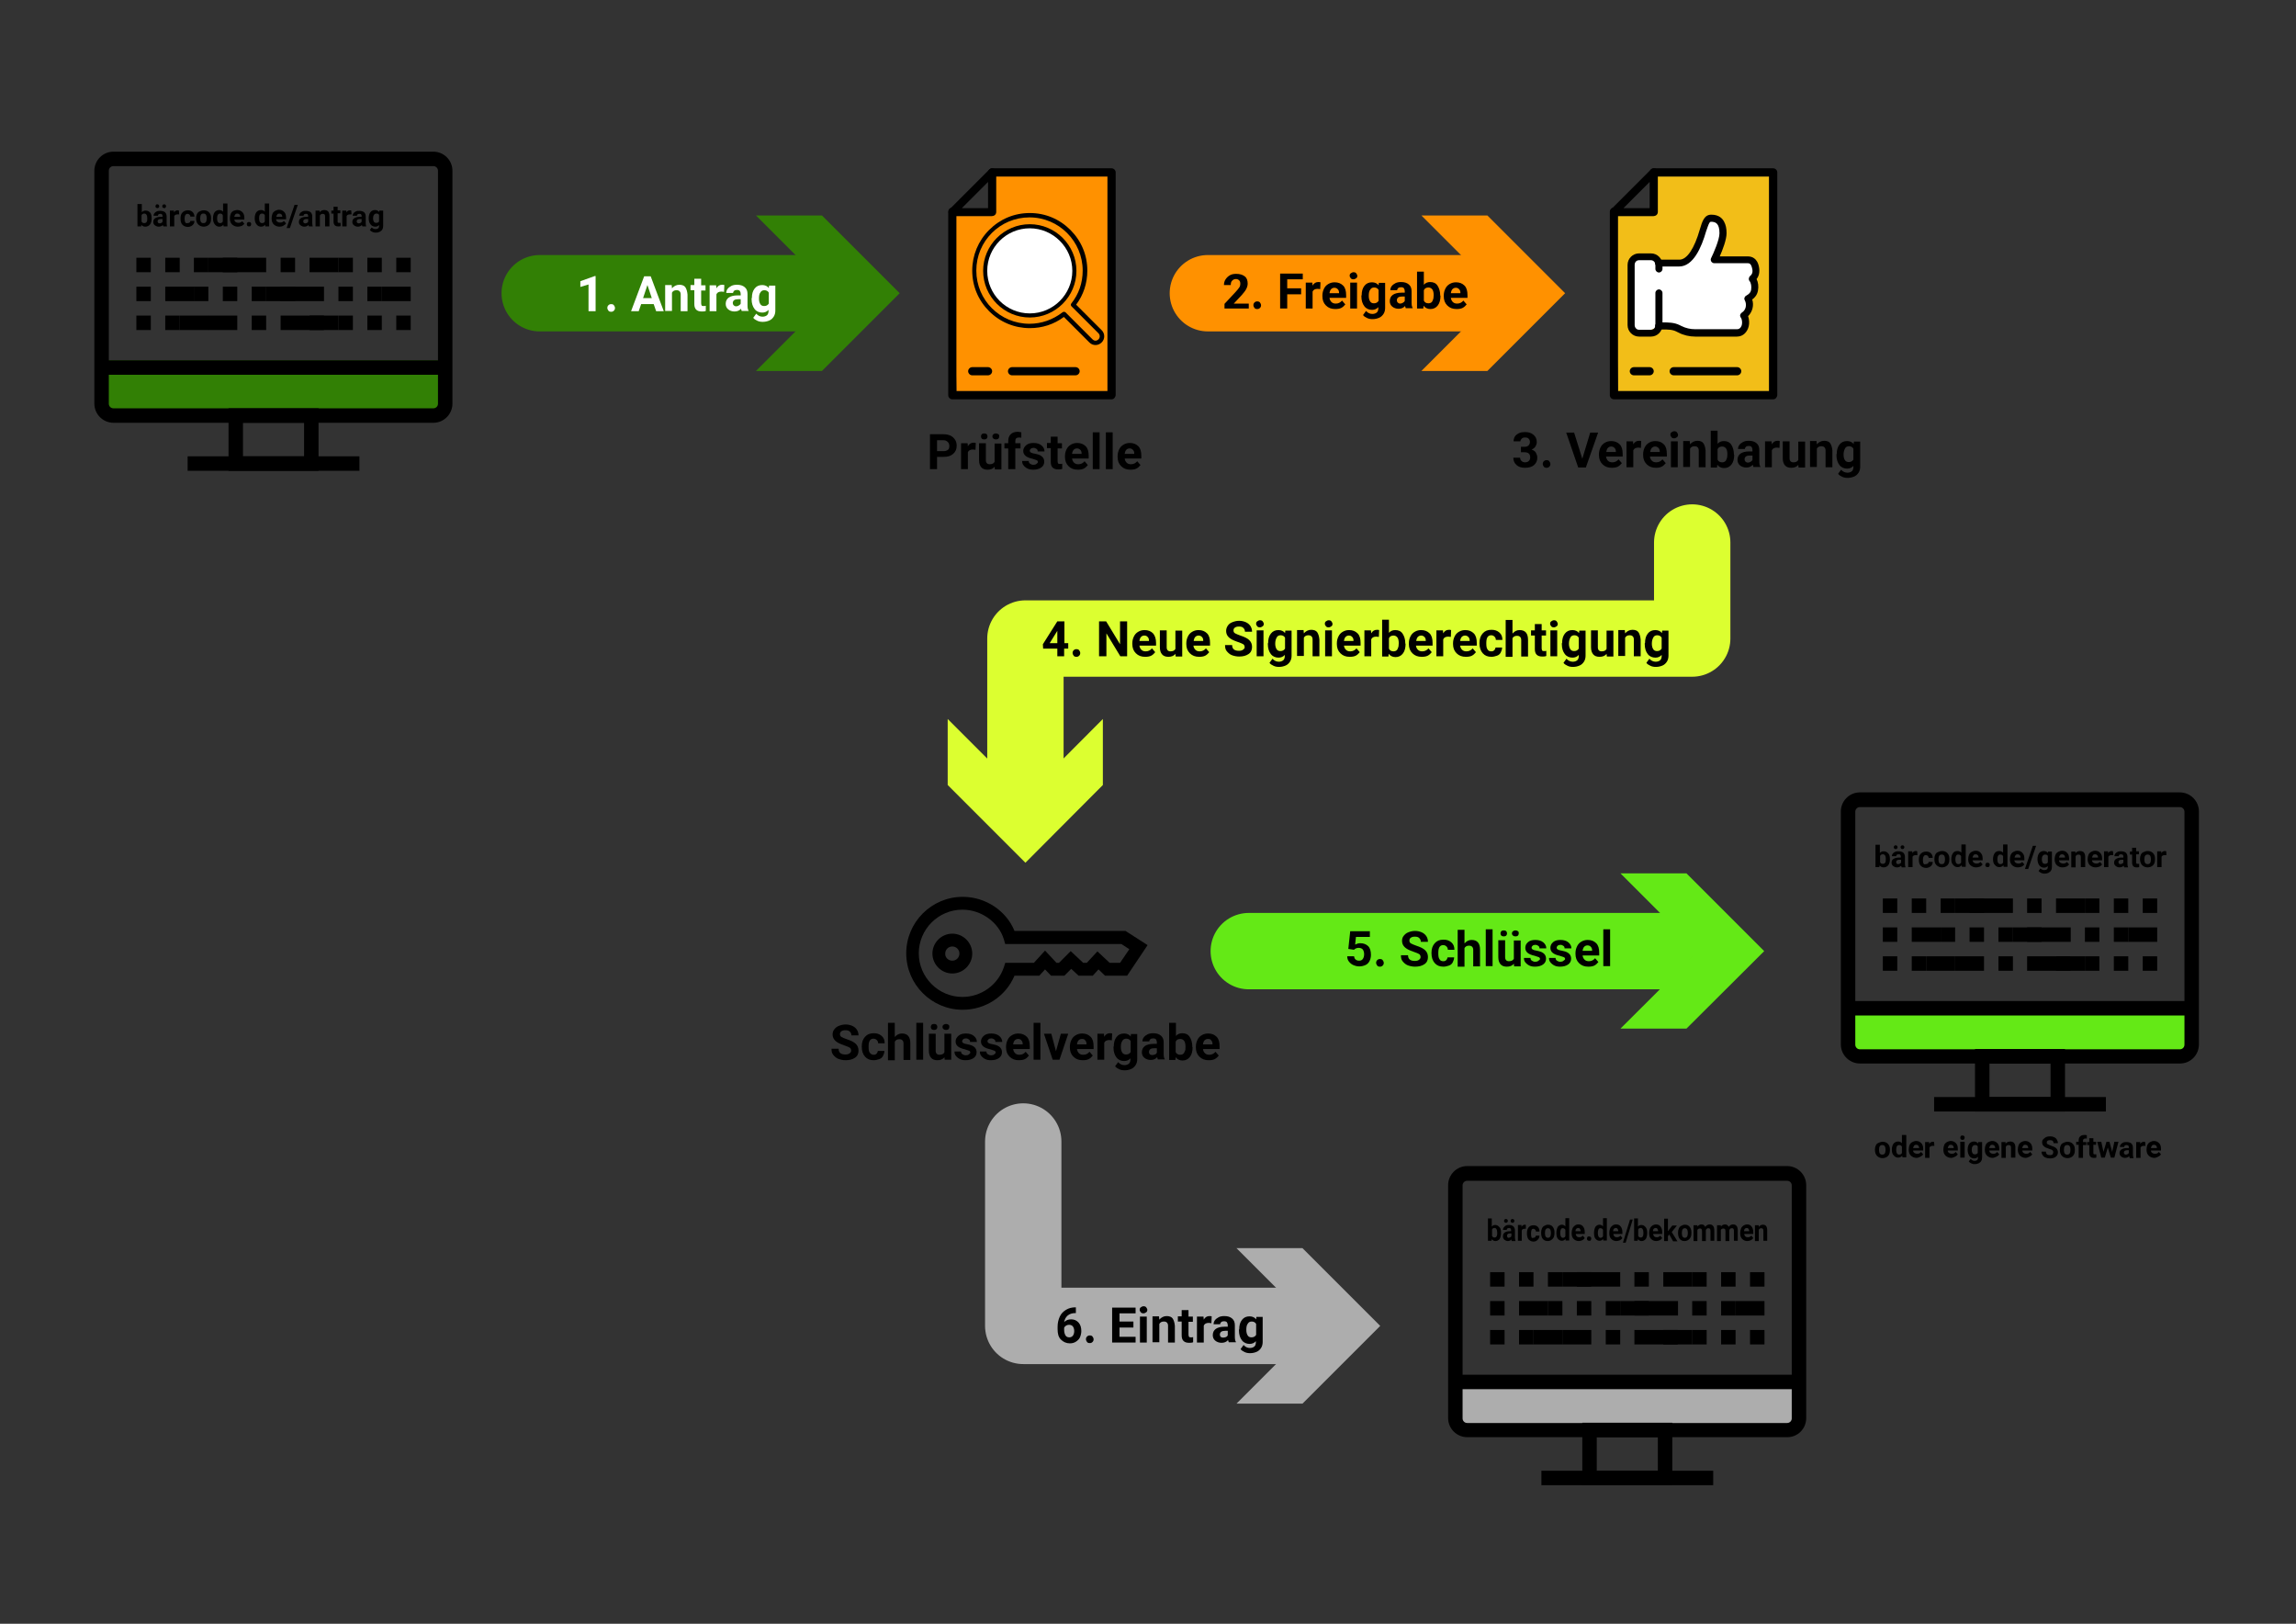 <?xml version="1.0" encoding="utf-8"?>
<!-- Generator: Adobe Illustrator 25.0.0, SVG Export Plug-In . SVG Version: 6.00 Build 0)  -->
<svg version="1.1" id="Ebene_1" xmlns="http://www.w3.org/2000/svg" xmlns:xlink="http://www.w3.org/1999/xlink" x="0px" y="0px"
	 viewBox="0 0 841.9 595.3" style="enable-background:new 0 0 841.9 595.3;" xml:space="preserve">
<rect x="0" y="0" width="841.9" height="595.3" fill="#333333" stroke="none"/>
<style type="text/css">
	.st0{fill:#ADADAD;}
	.st1{fill:#64E916;}
	.st2{fill:#328005;}
	.st3{fill:#F2BE18;}
	.st4{fill:#FFFFFF;}
	.st5{fill:#FF9100;}
	.st6{fill:none;stroke:#328005;stroke-width:28;stroke-linecap:round;stroke-linejoin:round;}
	.st7{fill:none;stroke:#ADADAD;stroke-width:28;stroke-linecap:round;stroke-linejoin:round;}
	.st8{fill:none;stroke:#FF9100;stroke-width:28;stroke-linecap:round;stroke-linejoin:round;}
	.st9{fill:none;stroke:#64E916;stroke-width:28;stroke-linecap:round;stroke-linejoin:round;}
	.st10{fill:none;stroke:#DCFF30;stroke-width:28;stroke-linecap:round;stroke-linejoin:round;}
	.st11{fill:#DCFF30;}
</style>
<rect x="535.1" y="506.6" class="st0" width="123.1" height="18"/>
<rect x="679.1" y="368.9" class="st1" width="123.1" height="18"/>
<rect x="37.3" y="132.1" class="st2" width="125.9" height="21.4"/>
<polygon class="st3" points="593.3,143.4 648.7,143.4 648.7,64.7 606.4,64.7 606.4,79.2 591.8,79.2 "/>
<path class="st4" d="M597.8,94.5c0,0-0.7,26.2,0,26.4c0.7,0.1,2.4,0.9,2.4,0.9l5.2-0.9l4.2-1.7l8.5,2.5l8,0.4h10.8l2.4-1v-5.1
	l2.3-3.7l-0.4-3l2-2.9l-0.6-3.9c0,0,1.1-3.2,1-3.5s-2-3.7-2-3.7l-13.1-0.1l3.3-8.8l-1.2-5.3l-4-1.1l-1.3,1.7l-5.9,13.5l-2.4,1
	l-8.4,0.1l-2.2-2.4L597.8,94.5z"/>
<g>
	<polygon class="st5" points="350.7,143.4 406.1,143.4 406.1,64.7 363.8,64.7 363.8,79.2 349.2,79.2 	"/>
	<g>
		<path d="M363.8,79.2h-14.6c-0.6,0-1.1-0.4-1.3-0.9c-0.2-0.5-0.1-1.2,0.3-1.6l14.6-14.6c0.4-0.4,1-0.5,1.6-0.3
			c0.5,0.2,0.9,0.8,0.9,1.3v14.6C365.3,78.6,364.6,79.2,363.8,79.2z M352.7,76.3h9.6v-9.6L352.7,76.3z"/>
	</g>
	<g>
		<path d="M407.6,146.4h-58.4c-0.8,0-1.5-0.7-1.5-1.5V77.6c0-0.8,0.7-1.5,1.5-1.5c0.8,0,1.5,0.7,1.5,1.5v65.8h55.4V64.7h-42.3
			c-0.8,0-1.5-0.7-1.5-1.5c0-0.8,0.7-1.5,1.5-1.5h43.8c0.8,0,1.5,0.7,1.5,1.5v81.7C409,145.7,408.4,146.4,407.6,146.4z"/>
	</g>
	<g>
		<path d="M362.3,137.6h-5.8c-0.8,0-1.5-0.7-1.5-1.5c0-0.8,0.7-1.5,1.5-1.5h5.8c0.8,0,1.5,0.7,1.5,1.5
			C363.8,136.9,363.1,137.6,362.3,137.6z"/>
	</g>
	<g>
		<path d="M394.4,137.6h-23.3c-0.8,0-1.5-0.7-1.5-1.5c0-0.8,0.7-1.5,1.5-1.5h23.3c0.8,0,1.5,0.7,1.5,1.5
			C395.9,136.9,395.2,137.6,394.4,137.6z"/>
	</g>
</g>
<g>
	<g>
		<g>
			<g>
				<path d="M349.2,356.9c-4,0-7.3-3.3-7.3-7.3c0-4,3.3-7.3,7.3-7.3c4,0,7.3,3.3,7.3,7.3C356.5,353.6,353.2,356.9,349.2,356.9z
					 M349.2,352.2c1.5,0,2.6-1.2,2.6-2.6c0-1.5-1.2-2.6-2.6-2.6c-1.5,0-2.6,1.2-2.6,2.6C346.5,351,347.7,352.2,349.2,352.2z"/>
			</g>
			<g>
				<path d="M413.3,357.7h-8.1l-2.4-2.3l-2.1,2.3h-5.2l-2.7-2.5l-2.5,2.5h-4.9l-2.2-2.3l-2.1,2.3H372c-3.2,7.6-10.7,12.5-19,12.5
					c-11.4,0-20.7-9.3-20.7-20.7c0-11.4,9.3-20.7,20.7-20.7c8.4,0,16,5.1,19,12.5h40.7l8.1,5.2L413.3,357.7z M368.6,346.1l-0.5-1.7
					c-1.9-6.3-8.3-10.9-15.2-10.9c-8.8,0-16,7.2-16,16c0,8.8,7.2,16,16,16c6.9,0,13-4.4,15.2-10.9l0.5-1.6h10.5l4.1-4.5l4.2,4.5h0.9
					l4.3-4.3l4.6,4.3h1.3l3.9-4.2l4.5,4.2h3.8l3.4-5l-2.9-1.9H368.6z M380.2,355.4L380.2,355.4L380.2,355.4z"/>
			</g>
		</g>
	</g>
</g>
<g>
	<path d="M312.1,385.2c0-0.5-0.2-0.9-0.5-1.1s-1-0.5-1.9-0.8s-1.6-0.6-2.2-0.9c-1.5-0.8-2.2-1.8-2.2-3.2c0-0.7,0.2-1.3,0.6-1.8
		s0.9-1,1.7-1.3s1.5-0.5,2.5-0.5c0.9,0,1.7,0.2,2.4,0.5s1.3,0.8,1.7,1.4s0.6,1.3,0.6,2.1h-2.6c0-0.6-0.2-1-0.6-1.4s-0.9-0.5-1.6-0.5
		c-0.6,0-1.1,0.1-1.5,0.4s-0.5,0.6-0.5,1.1c0,0.4,0.2,0.8,0.6,1s1,0.5,1.9,0.8c1.5,0.5,2.6,1,3.3,1.7s1,1.5,1,2.5
		c0,1.1-0.4,2-1.3,2.6s-2,0.9-3.4,0.9c-1,0-1.9-0.2-2.7-0.5s-1.4-0.9-1.9-1.5s-0.6-1.4-0.6-2.2h2.6c0,1.4,0.8,2.1,2.5,2.1
		c0.6,0,1.1-0.1,1.5-0.4S312.1,385.6,312.1,385.2z"/>
	<path d="M320.3,386.7c0.5,0,0.8-0.1,1.1-0.4s0.4-0.6,0.5-1h2.4c0,0.6-0.2,1.2-0.5,1.8s-0.8,1-1.4,1.2s-1.3,0.4-2,0.4
		c-1.4,0-2.4-0.4-3.2-1.3s-1.2-2.1-1.2-3.6v-0.2c0-1.5,0.4-2.6,1.2-3.5s1.8-1.3,3.2-1.3c1.2,0,2.1,0.3,2.9,1s1.1,1.6,1.1,2.7h-2.4
		c0-0.5-0.2-0.9-0.5-1.2c-0.3-0.3-0.7-0.5-1.2-0.5c-0.6,0-1,0.2-1.3,0.6c-0.3,0.4-0.5,1.1-0.5,2.1v0.3c0,1,0.1,1.7,0.4,2.1
		C319.3,386.4,319.7,386.7,320.3,386.7z"/>
	<path d="M328.2,380.1c0.7-0.8,1.5-1.2,2.5-1.2c2.1,0,3.1,1.2,3.1,3.6v6.1h-2.5v-6c0-0.5-0.1-0.9-0.4-1.2s-0.6-0.4-1.2-0.4
		c-0.7,0-1.3,0.3-1.6,0.9v6.8h-2.5V375h2.5V380.1z"/>
	<path d="M338.5,388.5H336V375h2.5V388.5z"/>
	<path d="M346.3,387.6c-0.6,0.8-1.5,1.1-2.6,1.1c-1,0-1.8-0.3-2.3-0.9s-0.8-1.4-0.8-2.6V379h2.5v6.2c0,1,0.5,1.5,1.4,1.5
		c0.9,0,1.5-0.3,1.8-0.9V379h2.5v9.5h-2.4L346.3,387.6z M343.7,376.5c0,0.3-0.1,0.6-0.3,0.8c-0.2,0.2-0.5,0.3-0.9,0.3
		c-0.4,0-0.7-0.1-0.9-0.3s-0.3-0.5-0.3-0.8s0.1-0.6,0.3-0.8s0.5-0.3,0.9-0.3s0.7,0.1,0.9,0.3S343.7,376.2,343.7,376.5z M345.6,376.5
		c0-0.3,0.1-0.6,0.4-0.8s0.5-0.3,0.9-0.3c0.3,0,0.6,0.1,0.9,0.3s0.3,0.5,0.3,0.8c0,0.3-0.1,0.6-0.3,0.8c-0.2,0.2-0.5,0.3-0.9,0.3
		s-0.7-0.1-0.9-0.3C345.7,377.1,345.6,376.8,345.6,376.5z"/>
	<path d="M355.8,385.9c0-0.3-0.2-0.6-0.5-0.7s-0.8-0.3-1.5-0.5c-2.3-0.5-3.4-1.4-3.4-2.9c0-0.8,0.4-1.5,1.1-2.1s1.6-0.8,2.7-0.8
		c1.2,0,2.2,0.3,2.9,0.9s1.1,1.3,1.1,2.2h-2.5c0-0.4-0.1-0.7-0.4-0.9s-0.6-0.4-1.1-0.4c-0.4,0-0.8,0.1-1,0.3s-0.4,0.4-0.4,0.7
		c0,0.3,0.1,0.5,0.4,0.7s0.7,0.3,1.3,0.4s1.2,0.3,1.6,0.4c1.3,0.5,2,1.3,2,2.6c0,0.9-0.4,1.6-1.1,2.1s-1.7,0.8-2.9,0.8
		c-0.8,0-1.5-0.1-2.1-0.4s-1.1-0.7-1.5-1.2s-0.5-1-0.5-1.6h2.4c0,0.5,0.2,0.8,0.5,1s0.7,0.4,1.2,0.4c0.5,0,0.9-0.1,1.1-0.3
		S355.8,386.2,355.8,385.9z"/>
	<path d="M365.1,385.9c0-0.3-0.2-0.6-0.5-0.7s-0.8-0.3-1.5-0.5c-2.3-0.5-3.4-1.4-3.4-2.9c0-0.8,0.4-1.5,1.1-2.1s1.6-0.8,2.7-0.8
		c1.2,0,2.2,0.3,2.9,0.9s1.1,1.3,1.1,2.2H365c0-0.4-0.1-0.7-0.4-0.9s-0.6-0.4-1.1-0.4c-0.4,0-0.8,0.1-1,0.3s-0.4,0.4-0.4,0.7
		c0,0.3,0.1,0.5,0.4,0.7s0.7,0.3,1.3,0.4s1.2,0.3,1.6,0.4c1.3,0.5,2,1.3,2,2.6c0,0.9-0.4,1.6-1.1,2.1s-1.7,0.8-2.9,0.8
		c-0.8,0-1.5-0.1-2.1-0.4s-1.1-0.7-1.5-1.2s-0.5-1-0.5-1.6h2.4c0,0.5,0.2,0.8,0.5,1s0.7,0.4,1.2,0.4c0.5,0,0.9-0.1,1.1-0.3
		S365.1,386.2,365.1,385.9z"/>
	<path d="M373.6,388.7c-1.4,0-2.5-0.4-3.4-1.3s-1.3-2-1.3-3.4v-0.2c0-1,0.2-1.8,0.6-2.6s0.9-1.3,1.6-1.7s1.4-0.6,2.3-0.6
		c1.3,0,2.3,0.4,3.1,1.2s1.1,2,1.1,3.5v1h-6.1c0.1,0.6,0.3,1.1,0.7,1.5s0.9,0.6,1.6,0.6c1,0,1.7-0.4,2.3-1.1l1.2,1.4
		c-0.4,0.5-0.9,1-1.5,1.3S374.3,388.7,373.6,388.7z M373.3,380.9c-0.5,0-0.9,0.2-1.2,0.5c-0.3,0.3-0.5,0.8-0.6,1.5h3.5v-0.2
		c0-0.6-0.2-1-0.5-1.3C374.2,381,373.8,380.9,373.3,380.9z"/>
	<path d="M381.6,388.5H379V375h2.5V388.5z"/>
	<path d="M387.2,385.4l1.8-6.4h2.7l-3.2,9.5H386l-3.2-9.5h2.7L387.2,385.4z"/>
	<path d="M397,388.7c-1.4,0-2.5-0.4-3.4-1.3s-1.3-2-1.3-3.4v-0.2c0-1,0.2-1.8,0.6-2.6s0.9-1.3,1.6-1.7s1.4-0.6,2.3-0.6
		c1.3,0,2.3,0.4,3.1,1.2s1.1,2,1.1,3.5v1h-6.1c0.1,0.6,0.3,1.1,0.7,1.5s0.9,0.6,1.6,0.6c1,0,1.7-0.4,2.3-1.1l1.2,1.4
		c-0.4,0.5-0.9,1-1.5,1.3S397.8,388.7,397,388.7z M396.7,380.9c-0.5,0-0.9,0.2-1.2,0.5c-0.3,0.3-0.5,0.8-0.6,1.5h3.5v-0.2
		c0-0.6-0.2-1-0.5-1.3C397.7,381,397.3,380.9,396.7,380.9z"/>
	<path d="M407.7,381.4c-0.3,0-0.7-0.1-0.9-0.1c-1,0-1.6,0.3-1.9,1v6.2h-2.5V379h2.4l0.1,1.1c0.5-0.9,1.2-1.3,2.1-1.3
		c0.3,0,0.5,0,0.8,0.1L407.7,381.4z"/>
	<path d="M408.4,383.7c0-1.5,0.3-2.6,1-3.5s1.6-1.3,2.8-1.3c1,0,1.9,0.4,2.4,1.1l0.1-0.9h2.3v9.2c0,0.8-0.2,1.6-0.6,2.2
		s-0.9,1.1-1.6,1.4s-1.5,0.5-2.4,0.5c-0.7,0-1.4-0.1-2-0.4s-1.2-0.6-1.5-1.1l1.1-1.5c0.6,0.7,1.4,1.1,2.3,1.1c0.7,0,1.2-0.2,1.6-0.5
		s0.6-0.9,0.6-1.5v-0.5c-0.6,0.7-1.4,1-2.3,1c-1.1,0-2.1-0.4-2.8-1.3s-1.1-2.1-1.1-3.6V383.7z M411,383.9c0,0.9,0.2,1.5,0.5,2
		c0.3,0.5,0.8,0.7,1.4,0.7c0.8,0,1.3-0.3,1.7-0.9v-4c-0.3-0.6-0.9-0.9-1.6-0.9c-0.6,0-1.1,0.2-1.4,0.7
		C411.1,382.2,411,382.9,411,383.9z"/>
	<path d="M424.6,388.5c-0.1-0.2-0.2-0.5-0.3-0.9c-0.6,0.7-1.4,1-2.4,1c-0.9,0-1.7-0.3-2.3-0.8s-0.9-1.2-0.9-2c0-1,0.4-1.8,1.1-2.3
		s1.8-0.8,3.2-0.8h1.2v-0.5c0-0.4-0.1-0.8-0.3-1.1s-0.6-0.4-1.1-0.4c-0.4,0-0.8,0.1-1,0.3s-0.4,0.5-0.4,0.8h-2.5
		c0-0.6,0.2-1.1,0.5-1.5s0.8-0.8,1.4-1.1s1.3-0.4,2.1-0.4c1.2,0,2.1,0.3,2.8,0.9s1,1.4,1,2.5v4.1c0,0.9,0.1,1.6,0.4,2v0.1H424.6z
		 M422.5,386.8c0.4,0,0.7-0.1,1-0.2s0.6-0.4,0.7-0.7v-1.6h-0.9c-1.3,0-1.9,0.4-2,1.3l0,0.1c0,0.3,0.1,0.6,0.3,0.8
		S422.1,386.8,422.5,386.8z"/>
	<path d="M437.3,383.9c0,1.5-0.3,2.7-1,3.6s-1.6,1.3-2.7,1.3c-1,0-1.9-0.4-2.5-1.2l-0.1,1h-2.3V375h2.5v4.8c0.6-0.7,1.4-1,2.3-1
		c1.2,0,2.1,0.4,2.7,1.3s1,2.1,1,3.6V383.9z M434.7,383.7c0-1-0.2-1.7-0.5-2.1s-0.8-0.7-1.4-0.7c-0.8,0-1.4,0.3-1.7,1v3.8
		c0.3,0.7,0.9,1,1.7,1c0.8,0,1.4-0.4,1.6-1.2C434.7,385.1,434.7,384.5,434.7,383.7z"/>
	<path d="M443.2,388.7c-1.4,0-2.5-0.4-3.4-1.3s-1.3-2-1.3-3.4v-0.2c0-1,0.2-1.8,0.6-2.6s0.9-1.3,1.6-1.7s1.4-0.6,2.3-0.6
		c1.3,0,2.3,0.4,3.1,1.2s1.1,2,1.1,3.5v1h-6.1c0.1,0.6,0.3,1.1,0.7,1.5s0.9,0.6,1.6,0.6c1,0,1.7-0.4,2.3-1.1l1.2,1.4
		c-0.4,0.5-0.9,1-1.5,1.3S444,388.7,443.2,388.7z M442.9,380.9c-0.5,0-0.9,0.2-1.2,0.5c-0.3,0.3-0.5,0.8-0.6,1.5h3.5v-0.2
		c0-0.6-0.2-1-0.5-1.3C443.9,381,443.5,380.9,442.9,380.9z"/>
</g>
<g>
	<g>
		<line class="st6" x1="309.6" y1="107.5" x2="197.9" y2="107.5"/>
		<g>
			<polygon class="st2" points="277.2,79 305.7,107.5 277.2,136 301.4,136 329.9,107.5 301.4,79 			"/>
		</g>
	</g>
</g>
<g>
	<g>
		<polyline class="st7" points="485.9,486.1 375.2,486.1 375.2,418.5 		"/>
		<g>
			<polygon class="st0" points="453.4,457.6 481.9,486.1 453.4,514.6 477.6,514.6 506.1,486.1 477.6,457.6 			"/>
		</g>
	</g>
</g>
<g>
	<path d="M394.5,479.3v2.1h-0.2c-1.1,0-2.1,0.3-2.8,0.9s-1.1,1.4-1.3,2.4c0.7-0.7,1.5-1,2.6-1c1.1,0,2,0.4,2.7,1.2s1,1.8,1,3.1
		c0,0.8-0.2,1.6-0.5,2.3s-0.9,1.2-1.5,1.6s-1.4,0.6-2.2,0.6c-1.3,0-2.4-0.5-3.3-1.4s-1.2-2.2-1.2-3.8v-0.9c0-1.4,0.3-2.6,0.8-3.7
		s1.3-1.9,2.3-2.5s2.1-0.9,3.4-0.9H394.5z M392,485.7c-0.4,0-0.8,0.1-1.1,0.3c-0.3,0.2-0.6,0.5-0.7,0.8v0.8c0,0.8,0.2,1.5,0.5,2
		s0.8,0.7,1.4,0.7c0.5,0,1-0.2,1.3-0.6s0.5-1,0.5-1.7c0-0.7-0.2-1.3-0.5-1.7S392.6,485.7,392,485.7z"/>
	<path d="M398.2,491c0-0.4,0.1-0.7,0.4-1s0.6-0.4,1-0.4c0.4,0,0.8,0.1,1,0.4s0.4,0.6,0.4,1c0,0.4-0.1,0.7-0.4,1s-0.6,0.4-1,0.4
		c-0.4,0-0.8-0.1-1-0.4S398.2,491.4,398.2,491z"/>
	<path d="M415.6,486.7h-5.1v3.4h5.9v2.1h-8.6v-12.8h8.6v2.1h-5.9v3h5.1V486.7z"/>
	<path d="M417.9,480.2c0-0.4,0.1-0.7,0.4-0.9s0.6-0.4,1-0.4c0.4,0,0.8,0.1,1,0.4s0.4,0.6,0.4,0.9c0,0.4-0.1,0.7-0.4,0.9
		s-0.6,0.4-1,0.4s-0.8-0.1-1-0.4S417.9,480.6,417.9,480.2z M420.6,492.2H418v-9.5h2.5V492.2z"/>
	<path d="M425,482.7l0.1,1.1c0.7-0.8,1.6-1.3,2.7-1.3c1,0,1.8,0.3,2.2,0.9s0.7,1.5,0.8,2.7v6.1h-2.5v-6.1c0-0.5-0.1-0.9-0.4-1.2
		s-0.6-0.4-1.2-0.4c-0.7,0-1.3,0.3-1.6,0.9v6.7h-2.5v-9.5H425z"/>
	<path d="M435.8,480.4v2.3h1.6v1.9h-1.6v4.7c0,0.4,0.1,0.6,0.2,0.8s0.4,0.2,0.8,0.2c0.3,0,0.5,0,0.7-0.1v1.9c-0.5,0.2-1,0.2-1.5,0.2
		c-1.8,0-2.7-0.9-2.7-2.7v-5.1h-1.4v-1.9h1.4v-2.3H435.8z"/>
	<path d="M444.2,485.1c-0.3,0-0.7-0.1-0.9-0.1c-1,0-1.6,0.3-1.9,1v6.2h-2.5v-9.5h2.4l0.1,1.1c0.5-0.9,1.2-1.3,2.1-1.3
		c0.3,0,0.5,0,0.8,0.1L444.2,485.1z"/>
	<path d="M450.6,492.2c-0.1-0.2-0.2-0.5-0.3-0.9c-0.6,0.7-1.4,1-2.4,1c-0.9,0-1.7-0.3-2.3-0.8s-0.9-1.2-0.9-2c0-1,0.4-1.8,1.1-2.3
		s1.8-0.8,3.2-0.8h1.2v-0.5c0-0.4-0.1-0.8-0.3-1.1s-0.6-0.4-1.1-0.4c-0.4,0-0.8,0.1-1,0.3s-0.4,0.5-0.4,0.8H445
		c0-0.6,0.2-1.1,0.5-1.5s0.8-0.8,1.4-1.1s1.3-0.4,2.1-0.4c1.2,0,2.1,0.3,2.8,0.9s1,1.4,1,2.5v4.1c0,0.9,0.1,1.6,0.4,2v0.1H450.6z
		 M448.5,490.4c0.4,0,0.7-0.1,1-0.2s0.6-0.4,0.7-0.7v-1.6h-0.9c-1.3,0-1.9,0.4-2,1.3l0,0.1c0,0.3,0.1,0.6,0.3,0.8
		S448.2,490.4,448.5,490.4z"/>
	<path d="M454.4,487.4c0-1.5,0.3-2.6,1-3.5s1.6-1.3,2.8-1.3c1,0,1.9,0.4,2.4,1.1l0.1-0.9h2.3v9.2c0,0.8-0.2,1.6-0.6,2.2
		s-0.9,1.1-1.6,1.4s-1.5,0.5-2.4,0.5c-0.7,0-1.4-0.1-2-0.4s-1.2-0.6-1.5-1.1l1.1-1.5c0.6,0.7,1.4,1.1,2.3,1.1c0.7,0,1.2-0.2,1.6-0.5
		s0.6-0.9,0.6-1.5v-0.5c-0.6,0.7-1.4,1-2.3,1c-1.1,0-2.1-0.4-2.8-1.3s-1.1-2.1-1.1-3.6V487.4z M457,487.6c0,0.9,0.2,1.5,0.5,2
		c0.3,0.5,0.8,0.7,1.4,0.7c0.8,0,1.3-0.3,1.7-0.9v-4c-0.3-0.6-0.9-0.9-1.6-0.9c-0.6,0-1.1,0.2-1.4,0.7
		C457.1,485.8,457,486.6,457,487.6z"/>
</g>
<g>
	<path class="st4" d="M218.3,114.1h-2.5v-9.8l-3,0.9v-2.1l5.3-1.9h0.3V114.1z"/>
	<path class="st4" d="M222.7,112.9c0-0.4,0.1-0.7,0.4-1s0.6-0.4,1-0.4c0.4,0,0.8,0.1,1,0.4s0.4,0.6,0.4,1c0,0.4-0.1,0.7-0.4,1
		s-0.6,0.4-1,0.4c-0.4,0-0.8-0.1-1-0.4S222.7,113.3,222.7,112.9z"/>
	<path class="st4" d="M239.7,111.5h-4.6l-0.9,2.6h-2.8l4.8-12.8h2.4l4.8,12.8h-2.8L239.7,111.5z M235.8,109.3h3.2l-1.6-4.8
		L235.8,109.3z"/>
	<path class="st4" d="M246.3,104.6l0.1,1.1c0.7-0.8,1.6-1.3,2.7-1.3c1,0,1.8,0.3,2.2,0.9s0.7,1.5,0.8,2.7v6.1h-2.5V108
		c0-0.5-0.1-0.9-0.4-1.2s-0.6-0.4-1.2-0.4c-0.7,0-1.3,0.3-1.6,0.9v6.7h-2.5v-9.5H246.3z"/>
	<path class="st4" d="M257.1,102.3v2.3h1.6v1.9h-1.6v4.7c0,0.4,0.1,0.6,0.2,0.8s0.4,0.2,0.8,0.2c0.3,0,0.5,0,0.7-0.1v1.9
		c-0.5,0.2-1,0.2-1.5,0.2c-1.8,0-2.7-0.9-2.7-2.7v-5.1h-1.4v-1.9h1.4v-2.3H257.1z"/>
	<path class="st4" d="M265.5,107c-0.3,0-0.7-0.1-0.9-0.1c-1,0-1.6,0.3-1.9,1v6.2h-2.5v-9.5h2.4l0.1,1.1c0.5-0.9,1.2-1.3,2.1-1.3
		c0.3,0,0.5,0,0.8,0.1L265.5,107z"/>
	<path class="st4" d="M272,114.1c-0.1-0.2-0.2-0.5-0.3-0.9c-0.6,0.7-1.4,1-2.4,1c-0.9,0-1.7-0.3-2.3-0.8s-0.9-1.2-0.9-2
		c0-1,0.4-1.8,1.1-2.3s1.8-0.8,3.2-0.8h1.2v-0.5c0-0.4-0.1-0.8-0.3-1.1s-0.6-0.4-1.1-0.4c-0.4,0-0.8,0.1-1,0.3s-0.4,0.5-0.4,0.8
		h-2.5c0-0.6,0.2-1.1,0.5-1.5s0.8-0.8,1.4-1.1s1.3-0.4,2.1-0.4c1.2,0,2.1,0.3,2.8,0.9s1,1.4,1,2.5v4.1c0,0.9,0.1,1.6,0.4,2v0.1H272z
		 M269.9,112.3c0.4,0,0.7-0.1,1-0.3s0.6-0.4,0.7-0.7v-1.6h-0.9c-1.3,0-1.9,0.4-2,1.3l0,0.1c0,0.3,0.1,0.6,0.3,0.8
		S269.5,112.3,269.9,112.3z"/>
	<path class="st4" d="M275.7,109.3c0-1.5,0.3-2.6,1-3.5s1.6-1.3,2.8-1.3c1,0,1.9,0.4,2.4,1.1l0.1-0.9h2.3v9.2c0,0.8-0.2,1.6-0.6,2.2
		s-0.9,1.1-1.6,1.4s-1.5,0.5-2.4,0.5c-0.7,0-1.4-0.1-2-0.4s-1.2-0.6-1.5-1.1l1.1-1.5c0.6,0.7,1.4,1.1,2.3,1.1c0.7,0,1.2-0.2,1.6-0.5
		s0.6-0.9,0.6-1.5v-0.5c-0.6,0.7-1.4,1-2.3,1c-1.1,0-2.1-0.4-2.8-1.3s-1.1-2.1-1.1-3.6V109.3z M278.3,109.5c0,0.9,0.2,1.5,0.5,2
		c0.3,0.5,0.8,0.7,1.4,0.7c0.8,0,1.3-0.3,1.7-0.9v-4c-0.3-0.6-0.9-0.9-1.6-0.9c-0.6,0-1.1,0.2-1.4,0.7
		C278.4,107.7,278.3,108.5,278.3,109.5z"/>
</g>
<g>
	<path d="M343.6,167.5v4.5H341v-12.8h5c1,0,1.8,0.2,2.5,0.5s1.3,0.9,1.7,1.5s0.6,1.4,0.6,2.2c0,1.3-0.4,2.2-1.3,3s-2,1.1-3.6,1.1
		H343.6z M343.6,165.4h2.4c0.7,0,1.2-0.2,1.6-0.5s0.5-0.8,0.5-1.4c0-0.6-0.2-1.1-0.6-1.5s-0.9-0.6-1.5-0.6h-2.4V165.4z"/>
	<path d="M357.7,164.9c-0.3,0-0.7-0.1-0.9-0.1c-1,0-1.6,0.3-1.9,1v6.2h-2.5v-9.5h2.4l0.1,1.1c0.5-0.9,1.2-1.3,2.1-1.3
		c0.3,0,0.5,0,0.8,0.1L357.7,164.9z"/>
	<path d="M364.7,171.1c-0.6,0.8-1.5,1.1-2.6,1.1c-1,0-1.8-0.3-2.3-0.9s-0.8-1.4-0.8-2.6v-6.2h2.5v6.2c0,1,0.5,1.5,1.4,1.5
		c0.9,0,1.5-0.3,1.8-0.9v-6.7h2.5v9.5h-2.4L364.7,171.1z M362.1,160c0,0.3-0.1,0.6-0.3,0.8c-0.2,0.2-0.5,0.3-0.9,0.3
		c-0.4,0-0.7-0.1-0.9-0.3c-0.2-0.2-0.3-0.5-0.3-0.8c0-0.3,0.1-0.6,0.3-0.8s0.5-0.3,0.9-0.3s0.7,0.1,0.9,0.3S362.1,159.7,362.1,160z
		 M363.9,160c0-0.3,0.1-0.6,0.4-0.8c0.2-0.2,0.5-0.3,0.9-0.3c0.3,0,0.6,0.1,0.9,0.3s0.3,0.5,0.3,0.8c0,0.3-0.1,0.6-0.3,0.8
		c-0.2,0.2-0.5,0.3-0.9,0.3s-0.7-0.1-0.9-0.3C364,160.6,363.9,160.4,363.9,160z"/>
	<path d="M369.7,172v-7.6h-1.4v-1.9h1.4v-0.8c0-1.1,0.3-1.9,0.9-2.5s1.5-0.9,2.6-0.9c0.4,0,0.8,0.1,1.3,0.2l0,2
		c-0.2-0.1-0.5-0.1-0.8-0.1c-1,0-1.4,0.4-1.4,1.3v0.8h1.9v1.9h-1.9v7.6H369.7z"/>
	<path d="M380.6,169.4c0-0.3-0.2-0.6-0.5-0.7s-0.8-0.3-1.5-0.5c-2.3-0.5-3.4-1.4-3.4-2.9c0-0.8,0.4-1.5,1.1-2.1s1.6-0.8,2.7-0.8
		c1.2,0,2.2,0.3,2.9,0.9s1.1,1.3,1.1,2.2h-2.5c0-0.4-0.1-0.7-0.4-0.9s-0.6-0.4-1.1-0.4c-0.4,0-0.8,0.1-1,0.3s-0.4,0.4-0.4,0.7
		c0,0.3,0.1,0.5,0.4,0.7s0.7,0.3,1.3,0.4s1.2,0.3,1.6,0.4c1.3,0.5,2,1.3,2,2.6c0,0.9-0.4,1.6-1.1,2.1s-1.7,0.8-2.9,0.8
		c-0.8,0-1.5-0.1-2.1-0.4s-1.1-0.7-1.5-1.2s-0.5-1-0.5-1.6h2.4c0,0.5,0.2,0.8,0.5,1s0.7,0.4,1.2,0.4c0.5,0,0.9-0.1,1.1-0.3
		S380.6,169.7,380.6,169.4z"/>
	<path d="M387.8,160.2v2.3h1.6v1.9h-1.6v4.7c0,0.4,0.1,0.6,0.2,0.8s0.4,0.2,0.8,0.2c0.3,0,0.5,0,0.7-0.1v1.9c-0.5,0.2-1,0.2-1.5,0.2
		c-1.8,0-2.7-0.9-2.7-2.7v-5.1h-1.4v-1.9h1.4v-2.3H387.8z"/>
	<path d="M395.2,172.2c-1.4,0-2.5-0.4-3.4-1.3s-1.3-2-1.3-3.4v-0.2c0-1,0.2-1.8,0.6-2.6s0.9-1.3,1.6-1.7s1.4-0.6,2.3-0.6
		c1.3,0,2.3,0.4,3.1,1.2s1.1,2,1.1,3.5v1h-6.1c0.1,0.6,0.3,1.1,0.7,1.5s0.9,0.6,1.6,0.6c1,0,1.7-0.4,2.3-1.1l1.2,1.4
		c-0.4,0.5-0.9,1-1.5,1.3S396,172.2,395.2,172.2z M394.9,164.4c-0.5,0-0.9,0.2-1.2,0.5s-0.5,0.8-0.6,1.5h3.5v-0.2
		c0-0.6-0.2-1-0.5-1.3S395.4,164.4,394.9,164.4z"/>
	<path d="M403.2,172h-2.5v-13.5h2.5V172z"/>
	<path d="M408,172h-2.5v-13.5h2.5V172z"/>
	<path d="M414.5,172.2c-1.4,0-2.5-0.4-3.4-1.3s-1.3-2-1.3-3.4v-0.2c0-1,0.2-1.8,0.6-2.6s0.9-1.3,1.6-1.7s1.4-0.6,2.3-0.6
		c1.3,0,2.3,0.4,3.1,1.2s1.1,2,1.1,3.5v1h-6.1c0.1,0.6,0.3,1.1,0.7,1.5s0.9,0.6,1.6,0.6c1,0,1.7-0.4,2.3-1.1l1.2,1.4
		c-0.4,0.5-0.9,1-1.5,1.3S415.3,172.2,414.5,172.2z M414.2,164.4c-0.5,0-0.9,0.2-1.2,0.5s-0.5,0.8-0.6,1.5h3.5v-0.2
		c0-0.6-0.2-1-0.5-1.3S414.7,164.4,414.2,164.4z"/>
</g>
<g>
	<path d="M557.7,163.8h1.4c0.6,0,1.1-0.2,1.4-0.5s0.5-0.8,0.5-1.3c0-0.5-0.2-0.9-0.5-1.2s-0.7-0.4-1.3-0.4c-0.5,0-0.9,0.1-1.2,0.4
		s-0.5,0.6-0.5,1H555c0-0.7,0.2-1.3,0.5-1.8s0.9-0.9,1.5-1.2s1.4-0.4,2.1-0.4c1.4,0,2.4,0.3,3.2,1s1.2,1.5,1.2,2.7
		c0,0.6-0.2,1.1-0.5,1.6s-0.8,0.9-1.4,1.1c0.7,0.3,1.3,0.6,1.6,1.2s0.5,1.1,0.5,1.8c0,1.1-0.4,2-1.2,2.7s-1.9,1-3.3,1
		c-1.3,0-2.3-0.3-3.1-1s-1.2-1.6-1.2-2.7h2.5c0,0.5,0.2,0.9,0.5,1.2s0.8,0.5,1.3,0.5c0.6,0,1.1-0.2,1.4-0.5s0.5-0.7,0.5-1.3
		c0-1.3-0.7-1.9-2.1-1.9h-1.3V163.8z"/>
	<path d="M565.7,170.1c0-0.4,0.1-0.7,0.4-1s0.6-0.4,1-0.4c0.4,0,0.8,0.1,1,0.4s0.4,0.6,0.4,1c0,0.4-0.1,0.7-0.4,1s-0.6,0.4-1,0.4
		c-0.4,0-0.8-0.1-1-0.4S565.7,170.5,565.7,170.1z"/>
	<path d="M580.2,168.2l2.9-9.6h2.9l-4.5,12.8h-2.8l-4.4-12.8h2.9L580.2,168.2z"/>
	<path d="M591,171.5c-1.4,0-2.5-0.4-3.4-1.3s-1.3-2-1.3-3.4v-0.2c0-1,0.2-1.8,0.6-2.6s0.9-1.3,1.6-1.7s1.4-0.6,2.3-0.6
		c1.3,0,2.3,0.4,3.1,1.2s1.1,2,1.1,3.5v1h-6.1c0.1,0.6,0.3,1.1,0.7,1.5s0.9,0.6,1.6,0.6c1,0,1.7-0.4,2.3-1.1l1.2,1.4
		c-0.4,0.5-0.9,1-1.5,1.3S591.8,171.5,591,171.5z M590.8,163.7c-0.5,0-0.9,0.2-1.2,0.5s-0.5,0.8-0.6,1.5h3.5v-0.2
		c0-0.6-0.2-1-0.5-1.3S591.3,163.7,590.8,163.7z"/>
	<path d="M601.7,164.2c-0.3,0-0.7-0.1-0.9-0.1c-1,0-1.6,0.3-1.9,1v6.2h-2.5v-9.5h2.4l0.1,1.1c0.5-0.9,1.2-1.3,2.1-1.3
		c0.3,0,0.5,0,0.8,0.1L601.7,164.2z"/>
	<path d="M607.2,171.5c-1.4,0-2.5-0.4-3.4-1.3s-1.3-2-1.3-3.4v-0.2c0-1,0.2-1.8,0.6-2.6s0.9-1.3,1.6-1.7s1.4-0.6,2.3-0.6
		c1.3,0,2.3,0.4,3.1,1.2s1.1,2,1.1,3.5v1H605c0.1,0.6,0.3,1.1,0.7,1.5s0.9,0.6,1.6,0.6c1,0,1.7-0.4,2.3-1.1l1.2,1.4
		c-0.4,0.5-0.9,1-1.5,1.3S608,171.5,607.2,171.5z M606.9,163.7c-0.5,0-0.9,0.2-1.2,0.5s-0.5,0.8-0.6,1.5h3.5v-0.2
		c0-0.6-0.2-1-0.5-1.3S607.4,163.7,606.9,163.7z"/>
	<path d="M612.5,159.4c0-0.4,0.1-0.7,0.4-0.9s0.6-0.4,1-0.4c0.4,0,0.8,0.1,1,0.4s0.4,0.6,0.4,0.9c0,0.4-0.1,0.7-0.4,0.9
		s-0.6,0.4-1,0.4s-0.8-0.1-1-0.4S612.5,159.7,612.5,159.4z M615.2,171.3h-2.5v-9.5h2.5V171.3z"/>
	<path d="M619.6,161.8l0.1,1.1c0.7-0.8,1.6-1.3,2.7-1.3c1,0,1.8,0.3,2.2,0.9s0.7,1.5,0.8,2.7v6.1h-2.5v-6.1c0-0.5-0.1-0.9-0.4-1.2
		s-0.6-0.4-1.2-0.4c-0.7,0-1.3,0.3-1.6,0.9v6.7h-2.5v-9.5H619.6z"/>
	<path d="M635.9,166.7c0,1.5-0.3,2.7-1,3.6s-1.6,1.3-2.7,1.3c-1,0-1.9-0.4-2.5-1.2l-0.1,1h-2.3v-13.5h2.5v4.8c0.6-0.7,1.4-1,2.3-1
		c1.2,0,2.1,0.4,2.7,1.3s1,2.1,1,3.6V166.7z M633.4,166.5c0-1-0.2-1.7-0.5-2.1s-0.8-0.7-1.4-0.7c-0.8,0-1.4,0.3-1.7,1v3.8
		c0.3,0.7,0.9,1,1.7,1c0.8,0,1.4-0.4,1.6-1.2C633.3,167.9,633.4,167.3,633.4,166.5z"/>
	<path d="M643,171.3c-0.1-0.2-0.2-0.5-0.3-0.9c-0.6,0.7-1.4,1-2.4,1c-0.9,0-1.7-0.3-2.3-0.8s-0.9-1.2-0.9-2c0-1,0.4-1.8,1.1-2.3
		s1.8-0.8,3.2-0.8h1.2V165c0-0.4-0.1-0.8-0.3-1.1s-0.6-0.4-1.1-0.4c-0.4,0-0.8,0.1-1,0.3s-0.4,0.5-0.4,0.8h-2.5
		c0-0.6,0.2-1.1,0.5-1.5s0.8-0.8,1.4-1.1s1.3-0.4,2.1-0.4c1.2,0,2.1,0.3,2.8,0.9s1,1.4,1,2.5v4.1c0,0.9,0.1,1.6,0.4,2v0.1H643z
		 M640.9,169.6c0.4,0,0.7-0.1,1-0.3s0.6-0.4,0.7-0.7V167h-0.9c-1.3,0-1.9,0.4-2,1.3l0,0.1c0,0.3,0.1,0.6,0.3,0.8
		S640.5,169.6,640.9,169.6z"/>
	<path d="M652.5,164.2c-0.3,0-0.7-0.1-0.9-0.1c-1,0-1.6,0.3-1.9,1v6.2h-2.5v-9.5h2.4l0.1,1.1c0.5-0.9,1.2-1.3,2.1-1.3
		c0.3,0,0.5,0,0.8,0.1L652.5,164.2z"/>
	<path d="M659.4,170.4c-0.6,0.8-1.5,1.1-2.6,1.1c-1,0-1.8-0.3-2.3-0.9s-0.8-1.4-0.8-2.6v-6.2h2.5v6.2c0,1,0.5,1.5,1.4,1.5
		c0.9,0,1.5-0.3,1.8-0.9v-6.7h2.5v9.5h-2.4L659.4,170.4z"/>
	<path d="M666.1,161.8l0.1,1.1c0.7-0.8,1.6-1.3,2.7-1.3c1,0,1.8,0.3,2.2,0.9s0.7,1.5,0.8,2.7v6.1h-2.5v-6.1c0-0.5-0.1-0.9-0.4-1.2
		s-0.6-0.4-1.2-0.4c-0.7,0-1.3,0.3-1.6,0.9v6.7h-2.5v-9.5H666.1z"/>
	<path d="M673.5,166.5c0-1.5,0.3-2.6,1-3.5s1.6-1.3,2.8-1.3c1,0,1.9,0.4,2.4,1.1l0.1-0.9h2.3v9.2c0,0.8-0.2,1.6-0.6,2.2
		s-0.9,1.1-1.6,1.4s-1.5,0.5-2.4,0.5c-0.7,0-1.4-0.1-2-0.4s-1.2-0.6-1.5-1.1l1.1-1.5c0.6,0.7,1.4,1.1,2.3,1.1c0.7,0,1.2-0.2,1.6-0.5
		s0.6-0.9,0.6-1.5v-0.5c-0.6,0.7-1.4,1-2.3,1c-1.1,0-2.1-0.4-2.8-1.3s-1.1-2.1-1.1-3.6V166.5z M676,166.7c0,0.9,0.2,1.5,0.5,2
		c0.3,0.5,0.8,0.7,1.4,0.7c0.8,0,1.3-0.3,1.7-0.9v-4c-0.3-0.6-0.9-0.9-1.6-0.9c-0.6,0-1.1,0.2-1.4,0.7
		C676.2,165,676,165.7,676,166.7z"/>
</g>
<g>
	<line class="st1" x1="553.6" y1="107.5" x2="442.9" y2="107.5"/>
	<g>
		<line class="st8" x1="553.6" y1="107.5" x2="442.9" y2="107.5"/>
		<g>
			<polygon class="st5" points="521.2,79 549.7,107.5 521.2,136 545.4,136 573.9,107.5 545.4,79 			"/>
		</g>
	</g>
</g>
<g>
	<path d="M457.8,113.1H449v-1.7l4.1-4.4c0.6-0.6,1-1.2,1.3-1.6s0.4-0.9,0.4-1.3c0-0.6-0.1-1-0.4-1.3s-0.7-0.5-1.2-0.5
		c-0.6,0-1,0.2-1.4,0.6s-0.5,0.9-0.5,1.6h-2.5c0-0.8,0.2-1.5,0.6-2.1s0.9-1.1,1.6-1.5s1.5-0.5,2.3-0.5c1.3,0,2.3,0.3,3.1,0.9
		s1.1,1.5,1.1,2.7c0,0.6-0.2,1.3-0.5,1.9s-0.9,1.4-1.7,2.3l-2.9,3.1h5.5V113.1z"/>
	<path d="M459.6,111.9c0-0.4,0.1-0.7,0.4-1s0.6-0.4,1-0.4c0.4,0,0.8,0.1,1,0.4s0.4,0.6,0.4,1c0,0.4-0.1,0.7-0.4,1s-0.6,0.4-1,0.4
		c-0.4,0-0.8-0.1-1-0.4S459.6,112.3,459.6,111.9z"/>
	<path d="M477,107.9H472v5.2h-2.6v-12.8h8.3v2.1H472v3.3h5.1V107.9z"/>
	<path d="M484.1,106c-0.3,0-0.7-0.1-0.9-0.1c-1,0-1.6,0.3-1.9,1v6.2h-2.5v-9.5h2.4l0.1,1.1c0.5-0.9,1.2-1.3,2.1-1.3
		c0.3,0,0.5,0,0.8,0.1L484.1,106z"/>
	<path d="M489.6,113.3c-1.4,0-2.5-0.4-3.4-1.3s-1.3-2-1.3-3.4v-0.2c0-1,0.2-1.8,0.6-2.6s0.9-1.3,1.6-1.7s1.4-0.6,2.3-0.6
		c1.3,0,2.3,0.4,3.1,1.2s1.1,2,1.1,3.5v1h-6.1c0.1,0.6,0.3,1.1,0.7,1.5s0.9,0.6,1.6,0.6c1,0,1.7-0.4,2.3-1.1l1.2,1.4
		c-0.4,0.5-0.9,1-1.5,1.3S490.4,113.3,489.6,113.3z M489.3,105.5c-0.5,0-0.9,0.2-1.2,0.5s-0.5,0.8-0.6,1.5h3.5v-0.2
		c0-0.6-0.2-1-0.5-1.3S489.8,105.5,489.3,105.5z"/>
	<path d="M494.9,101.1c0-0.4,0.1-0.7,0.4-0.9s0.6-0.4,1-0.4c0.4,0,0.8,0.1,1,0.4s0.4,0.6,0.4,0.9c0,0.4-0.1,0.7-0.4,0.9
		s-0.6,0.4-1,0.4s-0.8-0.1-1-0.4S494.9,101.5,494.9,101.1z M497.6,113.1h-2.5v-9.5h2.5V113.1z"/>
	<path d="M499.3,108.3c0-1.5,0.3-2.6,1-3.5s1.6-1.3,2.8-1.3c1,0,1.9,0.4,2.4,1.1l0.1-0.9h2.3v9.2c0,0.8-0.2,1.6-0.6,2.2
		s-0.9,1.1-1.6,1.4s-1.5,0.5-2.4,0.5c-0.7,0-1.4-0.1-2-0.4s-1.2-0.6-1.5-1.1l1.1-1.5c0.6,0.7,1.4,1.1,2.3,1.1c0.7,0,1.2-0.2,1.6-0.5
		s0.6-0.9,0.6-1.5v-0.5c-0.6,0.7-1.4,1-2.3,1c-1.1,0-2.1-0.4-2.8-1.3s-1.1-2.1-1.1-3.6V108.3z M501.9,108.5c0,0.9,0.2,1.5,0.5,2
		c0.3,0.5,0.8,0.7,1.4,0.7c0.8,0,1.3-0.3,1.7-0.9v-4c-0.3-0.6-0.9-0.9-1.6-0.9c-0.6,0-1.1,0.2-1.4,0.7
		C502,106.7,501.9,107.5,501.9,108.5z"/>
	<path d="M515.5,113.1c-0.1-0.2-0.2-0.5-0.3-0.9c-0.6,0.7-1.4,1-2.4,1c-0.9,0-1.7-0.3-2.3-0.8s-0.9-1.2-0.9-2c0-1,0.4-1.8,1.1-2.3
		s1.8-0.8,3.2-0.8h1.2v-0.5c0-0.4-0.1-0.8-0.3-1.1s-0.6-0.4-1.1-0.4c-0.4,0-0.8,0.1-1,0.3s-0.4,0.5-0.4,0.8h-2.5
		c0-0.6,0.2-1.1,0.5-1.5s0.8-0.8,1.4-1.1c0.6-0.3,1.3-0.4,2.1-0.4c1.2,0,2.1,0.3,2.8,0.9s1,1.4,1,2.5v4.1c0,0.9,0.1,1.6,0.4,2v0.1
		H515.5z M513.4,111.3c0.4,0,0.7-0.1,1-0.3s0.6-0.4,0.7-0.7v-1.6h-0.9c-1.3,0-1.9,0.4-2,1.3l0,0.1c0,0.3,0.1,0.6,0.3,0.8
		S513,111.3,513.4,111.3z"/>
	<path d="M528.2,108.4c0,1.5-0.3,2.7-1,3.6s-1.6,1.3-2.7,1.3c-1,0-1.9-0.4-2.5-1.2l-0.1,1h-2.3V99.6h2.5v4.8c0.6-0.7,1.4-1,2.3-1
		c1.2,0,2.1,0.4,2.7,1.3s1,2.1,1,3.6V108.4z M525.7,108.2c0-1-0.2-1.7-0.5-2.1s-0.8-0.7-1.4-0.7c-0.8,0-1.4,0.3-1.7,1v3.8
		c0.3,0.7,0.9,1,1.7,1c0.8,0,1.4-0.4,1.6-1.2C525.6,109.6,525.7,109,525.7,108.2z"/>
	<path d="M534.1,113.3c-1.4,0-2.5-0.4-3.4-1.3s-1.3-2-1.3-3.4v-0.2c0-1,0.2-1.8,0.6-2.6s0.9-1.3,1.6-1.7s1.4-0.6,2.3-0.6
		c1.3,0,2.3,0.4,3.1,1.2s1.1,2,1.1,3.5v1H532c0.1,0.6,0.3,1.1,0.7,1.5s0.9,0.6,1.6,0.6c1,0,1.7-0.4,2.3-1.1l1.2,1.4
		c-0.4,0.5-0.9,1-1.5,1.3S534.9,113.3,534.1,113.3z M533.8,105.5c-0.5,0-0.9,0.2-1.2,0.5s-0.5,0.8-0.6,1.5h3.5v-0.2
		c0-0.6-0.2-1-0.5-1.3S534.4,105.5,533.8,105.5z"/>
</g>
<g>
	<path d="M606.4,79.2h-14.6c-0.6,0-1.1-0.4-1.3-0.9c-0.2-0.5-0.1-1.2,0.3-1.6l14.6-14.6c0.4-0.4,1-0.5,1.6-0.3
		c0.5,0.2,0.9,0.8,0.9,1.3v14.6C607.9,78.6,607.2,79.2,606.4,79.2z M595.3,76.3h9.6v-9.6L595.3,76.3z"/>
</g>
<g>
	<path d="M650.2,146.4h-58.4c-0.8,0-1.5-0.7-1.5-1.5V77.6c0-0.8,0.7-1.5,1.5-1.5c0.8,0,1.5,0.7,1.5,1.5v65.8h55.4V64.7h-42.3
		c-0.8,0-1.5-0.7-1.5-1.5c0-0.8,0.7-1.5,1.5-1.5h43.8c0.8,0,1.5,0.7,1.5,1.5v81.7C651.6,145.7,651,146.4,650.2,146.4z"/>
</g>
<g>
	<path d="M604.9,137.6h-5.8c-0.8,0-1.5-0.7-1.5-1.5c0-0.8,0.7-1.5,1.5-1.5h5.8c0.8,0,1.5,0.7,1.5,1.5
		C606.4,136.9,605.7,137.6,604.9,137.6z"/>
</g>
<g>
	<path d="M637,137.6h-23.3c-0.8,0-1.5-0.7-1.5-1.5c0-0.8,0.7-1.5,1.5-1.5H637c0.8,0,1.5,0.7,1.5,1.5
		C638.5,136.9,637.8,137.6,637,137.6z"/>
</g>
<g>
	<line class="st1" x1="626.6" y1="348.7" x2="457.9" y2="348.7"/>
	<g>
		<line class="st9" x1="626.6" y1="348.7" x2="457.9" y2="348.7"/>
		<g>
			<polygon class="st1" points="594.2,320.2 622.7,348.7 594.2,377.1 618.4,377.1 646.9,348.7 618.4,320.2 			"/>
		</g>
	</g>
</g>
<g>
	<path d="M494.4,347.9l0.7-6.5h7.2v2.1h-5.1l-0.3,2.8c0.6-0.3,1.2-0.5,1.9-0.5c1.2,0,2.2,0.4,2.9,1.1s1,1.8,1,3.2
		c0,0.8-0.2,1.6-0.5,2.2s-0.8,1.2-1.5,1.5s-1.4,0.5-2.3,0.5c-0.8,0-1.5-0.2-2.2-0.5s-1.2-0.8-1.6-1.3s-0.6-1.2-0.6-1.9h2.5
		c0.1,0.5,0.2,0.9,0.6,1.2s0.7,0.4,1.3,0.4c0.6,0,1-0.2,1.3-0.6s0.5-1,0.5-1.8c0-0.7-0.2-1.3-0.5-1.7s-0.9-0.6-1.5-0.6
		c-0.6,0-1.1,0.2-1.5,0.5l-0.2,0.2L494.4,347.9z"/>
	<path d="M504.6,353c0-0.4,0.1-0.7,0.4-1s0.6-0.4,1-0.4c0.4,0,0.8,0.1,1,0.4s0.4,0.6,0.4,1c0,0.4-0.1,0.7-0.4,1s-0.6,0.4-1,0.4
		c-0.4,0-0.8-0.1-1-0.4S504.6,353.4,504.6,353z"/>
	<path d="M520.9,350.9c0-0.5-0.2-0.9-0.5-1.1s-1-0.5-1.9-0.8s-1.6-0.6-2.2-0.9c-1.5-0.8-2.2-1.8-2.2-3.2c0-0.7,0.2-1.3,0.6-1.8
		s0.9-1,1.7-1.3s1.5-0.5,2.5-0.5c0.9,0,1.7,0.2,2.4,0.5s1.3,0.8,1.7,1.4s0.6,1.3,0.6,2.1H521c0-0.6-0.2-1-0.6-1.4s-0.9-0.5-1.6-0.5
		c-0.6,0-1.1,0.1-1.5,0.4s-0.5,0.6-0.5,1.1c0,0.4,0.2,0.8,0.6,1s1,0.5,1.9,0.8c1.5,0.5,2.6,1,3.3,1.7s1,1.5,1,2.5
		c0,1.1-0.4,2-1.3,2.6s-2,0.9-3.4,0.9c-1,0-1.9-0.2-2.7-0.5s-1.4-0.9-1.9-1.5s-0.6-1.4-0.6-2.2h2.6c0,1.4,0.8,2.1,2.5,2.1
		c0.6,0,1.1-0.1,1.5-0.4S520.9,351.3,520.9,350.9z"/>
	<path d="M529.2,352.4c0.5,0,0.8-0.1,1.1-0.4s0.4-0.6,0.5-1h2.4c0,0.6-0.2,1.2-0.5,1.8s-0.8,1-1.4,1.2s-1.3,0.4-2,0.4
		c-1.4,0-2.4-0.4-3.2-1.3s-1.2-2.1-1.2-3.6v-0.2c0-1.5,0.4-2.6,1.2-3.5s1.8-1.3,3.2-1.3c1.2,0,2.1,0.3,2.9,1s1.1,1.6,1.1,2.7h-2.4
		c0-0.5-0.2-0.9-0.5-1.2c-0.3-0.3-0.7-0.5-1.2-0.5c-0.6,0-1,0.2-1.3,0.6c-0.3,0.4-0.5,1.1-0.5,2.1v0.3c0,1,0.1,1.7,0.4,2.1
		C528.1,352.2,528.6,352.4,529.2,352.4z"/>
	<path d="M537.1,345.8c0.7-0.8,1.5-1.2,2.5-1.2c2.1,0,3.1,1.2,3.1,3.6v6.1h-2.5v-6c0-0.5-0.1-0.9-0.4-1.2s-0.6-0.4-1.2-0.4
		c-0.7,0-1.3,0.3-1.6,0.9v6.8h-2.5v-13.5h2.5V345.8z"/>
	<path d="M547.3,354.2h-2.5v-13.5h2.5V354.2z"/>
	<path d="M555.1,353.3c-0.6,0.8-1.5,1.1-2.6,1.1c-1,0-1.8-0.3-2.3-0.9s-0.8-1.4-0.8-2.6v-6.2h2.5v6.2c0,1,0.5,1.5,1.4,1.5
		c0.9,0,1.5-0.3,1.8-0.9v-6.7h2.5v9.5h-2.4L555.1,353.3z M552.6,342.2c0,0.3-0.1,0.6-0.3,0.8c-0.2,0.2-0.5,0.3-0.9,0.3
		c-0.4,0-0.7-0.1-0.9-0.3s-0.3-0.5-0.3-0.8s0.1-0.6,0.3-0.8s0.5-0.3,0.9-0.3s0.7,0.1,0.9,0.3S552.6,341.9,552.6,342.2z M554.4,342.2
		c0-0.3,0.1-0.6,0.4-0.8s0.5-0.3,0.9-0.3c0.3,0,0.6,0.1,0.9,0.3s0.3,0.5,0.3,0.8c0,0.3-0.1,0.6-0.3,0.8c-0.2,0.2-0.5,0.3-0.9,0.3
		s-0.7-0.1-0.9-0.3C554.5,342.8,554.4,342.5,554.4,342.2z"/>
	<path d="M564.7,351.6c0-0.3-0.2-0.6-0.5-0.7s-0.8-0.3-1.5-0.5c-2.3-0.5-3.4-1.4-3.4-2.9c0-0.8,0.3-1.5,1-2.1s1.6-0.8,2.7-0.8
		c1.2,0,2.2,0.3,2.9,0.9s1.1,1.3,1.1,2.2h-2.5c0-0.4-0.1-0.7-0.4-0.9s-0.6-0.4-1.1-0.4c-0.4,0-0.8,0.1-1,0.3s-0.4,0.4-0.4,0.7
		c0,0.3,0.1,0.5,0.4,0.7s0.7,0.3,1.3,0.4s1.2,0.3,1.6,0.4c1.3,0.5,2,1.3,2,2.6c0,0.9-0.4,1.6-1.1,2.1s-1.7,0.8-2.9,0.8
		c-0.8,0-1.5-0.1-2.1-0.4s-1.1-0.7-1.5-1.2s-0.5-1-0.5-1.6h2.4c0,0.5,0.2,0.8,0.5,1s0.7,0.4,1.2,0.4c0.5,0,0.9-0.1,1.1-0.3
		S564.7,351.9,564.7,351.6z"/>
	<path d="M573.9,351.6c0-0.3-0.2-0.6-0.5-0.7s-0.8-0.3-1.5-0.5c-2.3-0.5-3.4-1.4-3.4-2.9c0-0.8,0.3-1.5,1-2.1s1.6-0.8,2.7-0.8
		c1.2,0,2.2,0.3,2.9,0.9s1.1,1.3,1.1,2.2h-2.5c0-0.4-0.1-0.7-0.4-0.9s-0.6-0.4-1.1-0.4c-0.4,0-0.8,0.1-1,0.3s-0.4,0.4-0.4,0.7
		c0,0.3,0.1,0.5,0.4,0.7s0.7,0.3,1.3,0.4s1.2,0.3,1.6,0.4c1.3,0.5,2,1.3,2,2.6c0,0.9-0.4,1.6-1.1,2.1s-1.7,0.8-2.9,0.8
		c-0.8,0-1.5-0.1-2.1-0.4s-1.1-0.7-1.5-1.2s-0.5-1-0.5-1.6h2.4c0,0.5,0.2,0.8,0.5,1s0.7,0.4,1.2,0.4c0.5,0,0.9-0.1,1.1-0.3
		S573.9,351.9,573.9,351.6z"/>
	<path d="M582.4,354.4c-1.4,0-2.5-0.4-3.4-1.3s-1.3-2-1.3-3.4v-0.2c0-1,0.2-1.8,0.6-2.6s0.9-1.3,1.6-1.7s1.4-0.6,2.3-0.6
		c1.3,0,2.3,0.4,3.1,1.2s1.1,2,1.1,3.5v1h-6.1c0.1,0.6,0.3,1.1,0.7,1.5s0.9,0.6,1.6,0.6c1,0,1.7-0.4,2.3-1.1l1.2,1.4
		c-0.4,0.5-0.9,1-1.5,1.3S583.2,354.4,582.4,354.4z M582.1,346.6c-0.5,0-0.9,0.2-1.2,0.5c-0.3,0.3-0.5,0.8-0.6,1.5h3.5v-0.2
		c0-0.6-0.2-1-0.5-1.3C583.1,346.8,582.6,346.6,582.1,346.6z"/>
	<path d="M590.4,354.2h-2.5v-13.5h2.5V354.2z"/>
</g>
<g>
	<g>
		<polyline class="st10" points="376,296.1 376,234.1 620.5,234.1 620.5,198.9 		"/>
		<g>
			<polygon class="st11" points="404.4,263.6 376,292.1 347.5,263.6 347.5,287.8 376,316.3 404.4,287.8 			"/>
		</g>
	</g>
</g>
<g>
	<g>
		<g>
			<g>
				<g>
					<g>
						<path d="M158.9,155H41.6c-3.8,0-7-3.1-7-7V62.6c0-3.8,3.1-7,7-7h117.3c3.8,0,7,3.1,7,7V148C165.9,151.8,162.8,155,158.9,155z
							 M41.6,60.9c-0.9,0-1.7,0.7-1.7,1.7V148c0,0.9,0.7,1.7,1.7,1.7h117.3c0.9,0,1.7-0.7,1.7-1.7V62.6c0-0.9-0.7-1.7-1.7-1.7H41.6z
							"/>
					</g>
					<g>
						<rect x="37.3" y="132.1" width="125.9" height="5.3"/>
					</g>
					<g>
						<path d="M116.8,172.6h-33v-22.9h33V172.6z M89.1,167.3h22.4V155H89.1V167.3z"/>
					</g>
					<g>
						<rect x="68.8" y="167.3" width="63" height="5.3"/>
					</g>
				</g>
			</g>
		</g>
		<g>
			<g>
				<rect x="50" y="94.5" width="5.3" height="5.3"/>
			</g>
			<g>
				<rect x="50" y="105.1" width="5.3" height="5.3"/>
			</g>
			<g>
				<rect x="50" y="115.7" width="5.3" height="5.3"/>
			</g>
		</g>
		<g>
			<g>
				<rect x="60.6" y="94.5" width="5.3" height="5.3"/>
			</g>
			<g>
				<rect x="60.6" y="105.1" width="10.6" height="5.3"/>
			</g>
			<g>
				<rect x="60.6" y="115.7" width="5.3" height="5.3"/>
			</g>
		</g>
		<g>
			<g>
				<rect x="71.1" y="94.5" width="5.3" height="5.3"/>
			</g>
			<g>
				<rect x="71.1" y="105.1" width="5.3" height="5.3"/>
			</g>
			<g>
				<rect x="65.9" y="115.7" width="10.6" height="5.3"/>
			</g>
		</g>
		<g>
			<g>
				<rect x="81.7" y="94.5" width="5.3" height="5.3"/>
			</g>
			<g>
				<rect x="81.7" y="105.1" width="5.3" height="5.3"/>
			</g>
			<g>
				<rect x="76.4" y="115.7" width="10.6" height="5.3"/>
			</g>
		</g>
		<g>
			<g>
				<rect x="76.4" y="94.5" width="21.2" height="5.3"/>
			</g>
			<g>
				<rect x="92.3" y="105.1" width="5.3" height="5.3"/>
			</g>
			<g>
				<rect x="92.3" y="115.7" width="5.3" height="5.3"/>
			</g>
		</g>
		<g>
			<g>
				<rect x="102.9" y="94.5" width="5.3" height="5.3"/>
			</g>
			<g>
				<rect x="102.9" y="105.1" width="5.3" height="5.3"/>
			</g>
			<g>
				<rect x="102.9" y="115.7" width="21.2" height="5.3"/>
			</g>
		</g>
		<g>
			<g>
				<rect x="113.5" y="94.5" width="10.6" height="5.3"/>
			</g>
			<g>
				<rect x="97.6" y="105.1" width="21.2" height="5.3"/>
			</g>
			<g>
				<rect x="113.5" y="115.7" width="5.3" height="5.3"/>
			</g>
		</g>
		<g>
			<g>
				<rect x="124.1" y="94.5" width="5.3" height="5.3"/>
			</g>
			<g>
				<rect x="124.1" y="105.1" width="5.3" height="5.3"/>
			</g>
			<g>
				<rect x="124.1" y="115.7" width="5.3" height="5.3"/>
			</g>
		</g>
		<g>
			<g>
				<rect x="134.7" y="94.5" width="5.3" height="5.3"/>
			</g>
			<g>
				<rect x="134.7" y="105.1" width="5.3" height="5.3"/>
			</g>
			<g>
				<rect x="134.7" y="115.7" width="5.3" height="5.3"/>
			</g>
		</g>
		<g>
			<g>
				<rect x="145.3" y="94.5" width="5.3" height="5.3"/>
			</g>
			<g>
				<rect x="140" y="105.1" width="10.6" height="5.3"/>
			</g>
			<g>
				<rect x="145.3" y="115.7" width="5.3" height="5.3"/>
			</g>
		</g>
	</g>
	<g>
		<path d="M55.6,80.1c0,0.9-0.2,1.7-0.6,2.2c-0.4,0.5-1,0.8-1.7,0.8c-0.6,0-1.1-0.2-1.5-0.7L51.8,83h-1.4v-8.2h1.6v3
			c0.4-0.4,0.8-0.6,1.4-0.6c0.7,0,1.3,0.3,1.7,0.8C55.4,78.3,55.6,79.1,55.6,80.1L55.6,80.1z M54,80c0-0.6-0.1-1-0.3-1.3
			c-0.2-0.3-0.5-0.4-0.8-0.4c-0.5,0-0.8,0.2-1,0.6v2.3c0.2,0.4,0.5,0.6,1,0.6c0.5,0,0.8-0.2,1-0.7C54,80.8,54,80.5,54,80z"/>
		<path d="M59.9,83c-0.1-0.1-0.1-0.3-0.2-0.5c-0.4,0.4-0.9,0.6-1.5,0.6c-0.6,0-1-0.2-1.4-0.5c-0.4-0.3-0.6-0.7-0.6-1.2
			c0-0.6,0.2-1.1,0.7-1.4c0.5-0.3,1.1-0.5,2-0.5h0.7v-0.3c0-0.3-0.1-0.5-0.2-0.6c-0.1-0.2-0.4-0.2-0.7-0.2c-0.3,0-0.5,0.1-0.6,0.2
			c-0.1,0.1-0.2,0.3-0.2,0.5h-1.6c0-0.3,0.1-0.6,0.3-0.9s0.5-0.5,0.9-0.7c0.4-0.2,0.8-0.2,1.3-0.2c0.7,0,1.3,0.2,1.7,0.5
			c0.4,0.4,0.6,0.9,0.6,1.5v2.5c0,0.6,0.1,1,0.2,1.3V83H59.9z M58.4,75.6c0,0.2-0.1,0.4-0.2,0.5s-0.3,0.2-0.5,0.2
			c-0.2,0-0.4-0.1-0.5-0.2c-0.1-0.1-0.2-0.3-0.2-0.5c0-0.2,0.1-0.3,0.2-0.5s0.3-0.2,0.5-0.2s0.4,0.1,0.5,0.2
			C58.3,75.3,58.4,75.4,58.4,75.6z M58.6,81.9c0.2,0,0.4-0.1,0.6-0.2c0.2-0.1,0.3-0.2,0.4-0.4v-1h-0.6c-0.8,0-1.2,0.3-1.2,0.8l0,0.1
			c0,0.2,0.1,0.4,0.2,0.5S58.4,81.9,58.6,81.9z M59.5,75.6c0-0.2,0.1-0.4,0.2-0.5c0.1-0.1,0.3-0.2,0.5-0.2c0.2,0,0.4,0.1,0.5,0.2
			c0.1,0.1,0.2,0.3,0.2,0.5c0,0.2-0.1,0.3-0.2,0.5s-0.3,0.2-0.5,0.2s-0.4-0.1-0.5-0.2C59.5,76,59.5,75.8,59.5,75.6z"/>
		<path d="M65.7,78.6c-0.2,0-0.4,0-0.6,0c-0.6,0-1,0.2-1.2,0.6V83h-1.6v-5.8h1.5l0,0.7c0.3-0.5,0.7-0.8,1.3-0.8c0.2,0,0.3,0,0.5,0.1
			L65.7,78.6z"/>
		<path d="M68.8,81.8c0.3,0,0.5-0.1,0.7-0.2s0.3-0.4,0.3-0.6h1.5c0,0.4-0.1,0.8-0.3,1.1c-0.2,0.3-0.5,0.6-0.9,0.8
			c-0.4,0.2-0.8,0.3-1.2,0.3c-0.8,0-1.5-0.3-2-0.8c-0.5-0.5-0.7-1.3-0.7-2.2V80c0-0.9,0.2-1.6,0.7-2.1s1.1-0.8,2-0.8
			c0.7,0,1.3,0.2,1.7,0.6c0.4,0.4,0.7,1,0.7,1.7h-1.5c0-0.3-0.1-0.5-0.3-0.7s-0.4-0.3-0.7-0.3c-0.4,0-0.6,0.1-0.8,0.4
			c-0.2,0.3-0.3,0.7-0.3,1.3v0.2c0,0.6,0.1,1,0.3,1.3S68.4,81.8,68.8,81.8z"/>
		<path d="M71.9,80c0-0.6,0.1-1.1,0.3-1.5s0.5-0.8,1-1c0.4-0.2,0.9-0.4,1.5-0.4c0.8,0,1.4,0.2,1.9,0.7c0.5,0.5,0.8,1.1,0.8,2l0,0.4
			c0,0.9-0.2,1.6-0.7,2.1c-0.5,0.5-1.2,0.8-2,0.8s-1.5-0.3-2-0.8C72.1,81.7,71.9,81,71.9,80L71.9,80z M73.4,80.1
			c0,0.6,0.1,1,0.3,1.3c0.2,0.3,0.5,0.4,0.9,0.4c0.4,0,0.7-0.1,0.9-0.4s0.3-0.8,0.3-1.4c0-0.5-0.1-1-0.3-1.3
			c-0.2-0.3-0.5-0.4-0.9-0.4c-0.4,0-0.7,0.1-0.9,0.4S73.4,79.5,73.4,80.1z"/>
		<path d="M78.1,80c0-0.9,0.2-1.6,0.6-2.2c0.4-0.5,1-0.8,1.7-0.8c0.6,0,1,0.2,1.4,0.6v-3h1.6V83h-1.4l-0.1-0.6
			c-0.4,0.5-0.9,0.7-1.5,0.7c-0.7,0-1.2-0.3-1.6-0.8C78.3,81.7,78.1,81,78.1,80z M79.6,80.1c0,0.5,0.1,1,0.3,1.3s0.5,0.4,0.8,0.4
			c0.5,0,0.8-0.2,1-0.6v-2.3c-0.2-0.4-0.5-0.6-1-0.6C80,78.3,79.6,78.9,79.6,80.1z"/>
		<path d="M87.2,83.1c-0.9,0-1.5-0.3-2.1-0.8c-0.5-0.5-0.8-1.2-0.8-2.1V80c0-0.6,0.1-1.1,0.3-1.6c0.2-0.5,0.5-0.8,1-1.1
			C86,77.2,86.5,77,87,77c0.8,0,1.4,0.3,1.9,0.8c0.5,0.5,0.7,1.2,0.7,2.1v0.6h-3.7c0.1,0.4,0.2,0.7,0.5,0.9c0.3,0.2,0.6,0.3,1,0.3
			c0.6,0,1.1-0.2,1.4-0.6l0.8,0.9c-0.2,0.3-0.5,0.6-0.9,0.8C88.1,83,87.7,83.1,87.2,83.1z M87,78.3c-0.3,0-0.6,0.1-0.7,0.3
			c-0.2,0.2-0.3,0.5-0.4,0.9h2.2v-0.1c0-0.3-0.1-0.6-0.3-0.8S87.3,78.3,87,78.3z"/>
		<path d="M90.5,82.2c0-0.2,0.1-0.4,0.2-0.6c0.2-0.2,0.4-0.2,0.6-0.2c0.3,0,0.5,0.1,0.6,0.2c0.2,0.2,0.2,0.4,0.2,0.6
			c0,0.2-0.1,0.4-0.2,0.6c-0.2,0.2-0.4,0.2-0.6,0.2c-0.3,0-0.5-0.1-0.6-0.2C90.6,82.6,90.5,82.4,90.5,82.2z"/>
		<path d="M93.4,80c0-0.9,0.2-1.6,0.6-2.2c0.4-0.5,1-0.8,1.7-0.8c0.6,0,1,0.2,1.4,0.6v-3h1.6V83h-1.4l-0.1-0.6
			c-0.4,0.5-0.9,0.7-1.5,0.7c-0.7,0-1.2-0.3-1.6-0.8C93.6,81.7,93.4,81,93.4,80z M95,80.1c0,0.5,0.1,1,0.3,1.3s0.5,0.4,0.8,0.4
			c0.5,0,0.8-0.2,1-0.6v-2.3c-0.2-0.4-0.5-0.6-1-0.6C95.3,78.3,95,78.9,95,80.1z"/>
		<path d="M102.5,83.1c-0.9,0-1.5-0.3-2.1-0.8c-0.5-0.5-0.8-1.2-0.8-2.1V80c0-0.6,0.1-1.1,0.3-1.6c0.2-0.5,0.5-0.8,1-1.1
			c0.4-0.2,0.9-0.4,1.4-0.4c0.8,0,1.4,0.3,1.9,0.8c0.5,0.5,0.7,1.2,0.7,2.1v0.6h-3.7c0.1,0.4,0.2,0.7,0.5,0.9c0.3,0.2,0.6,0.3,1,0.3
			c0.6,0,1.1-0.2,1.4-0.6l0.8,0.9c-0.2,0.3-0.5,0.6-0.9,0.8C103.5,83,103,83.1,102.5,83.1z M102.4,78.3c-0.3,0-0.6,0.1-0.7,0.3
			c-0.2,0.2-0.3,0.5-0.4,0.9h2.2v-0.1c0-0.3-0.1-0.6-0.3-0.8S102.7,78.3,102.4,78.3z"/>
		<path d="M106.3,83.6h-1.2l2.9-8.5h1.2L106.3,83.6z"/>
		<path d="M113.3,83c-0.1-0.1-0.1-0.3-0.2-0.5c-0.4,0.4-0.9,0.6-1.5,0.6c-0.6,0-1-0.2-1.4-0.5c-0.4-0.3-0.6-0.7-0.6-1.2
			c0-0.6,0.2-1.1,0.7-1.4c0.5-0.3,1.1-0.5,2-0.5h0.7v-0.3c0-0.3-0.1-0.5-0.2-0.6c-0.1-0.2-0.4-0.2-0.7-0.2c-0.3,0-0.5,0.1-0.6,0.2
			c-0.1,0.1-0.2,0.3-0.2,0.5h-1.6c0-0.3,0.1-0.6,0.3-0.9s0.5-0.5,0.9-0.7c0.4-0.2,0.8-0.2,1.3-0.2c0.7,0,1.3,0.2,1.7,0.5
			c0.4,0.4,0.6,0.9,0.6,1.5v2.5c0,0.6,0.1,1,0.2,1.3V83H113.3z M112,81.9c0.2,0,0.4-0.1,0.6-0.2c0.2-0.1,0.3-0.2,0.4-0.4v-1h-0.6
			c-0.8,0-1.2,0.3-1.2,0.8l0,0.1c0,0.2,0.1,0.4,0.2,0.5S111.8,81.9,112,81.9z"/>
		<path d="M117.2,77.1l0,0.7c0.4-0.5,1-0.8,1.7-0.8c0.6,0,1.1,0.2,1.4,0.5s0.5,0.9,0.5,1.6V83h-1.6v-3.7c0-0.3-0.1-0.6-0.2-0.7
			c-0.1-0.1-0.4-0.2-0.7-0.2c-0.4,0-0.8,0.2-1,0.6V83h-1.6v-5.8H117.2z"/>
		<path d="M123.8,75.7v1.4h1v1.1h-1v2.9c0,0.2,0,0.4,0.1,0.5s0.2,0.1,0.5,0.1c0.2,0,0.3,0,0.5,0v1.2c-0.3,0.1-0.6,0.1-0.9,0.1
			c-1.1,0-1.6-0.5-1.7-1.6v-3.1h-0.8v-1.1h0.8v-1.4H123.8z"/>
		<path d="M128.9,78.6c-0.2,0-0.4,0-0.6,0c-0.6,0-1,0.2-1.2,0.6V83h-1.6v-5.8h1.5l0,0.7c0.3-0.5,0.7-0.8,1.3-0.8
			c0.2,0,0.3,0,0.5,0.1L128.9,78.6z"/>
		<path d="M132.9,83c-0.1-0.1-0.1-0.3-0.2-0.5c-0.4,0.4-0.9,0.6-1.5,0.6c-0.6,0-1-0.2-1.4-0.5c-0.4-0.3-0.6-0.7-0.6-1.2
			c0-0.6,0.2-1.1,0.7-1.4c0.5-0.3,1.1-0.5,2-0.5h0.7v-0.3c0-0.3-0.1-0.5-0.2-0.6c-0.1-0.2-0.4-0.2-0.7-0.2c-0.3,0-0.5,0.1-0.6,0.2
			c-0.1,0.1-0.2,0.3-0.2,0.5h-1.6c0-0.3,0.1-0.6,0.3-0.9s0.5-0.5,0.9-0.7c0.4-0.2,0.8-0.2,1.3-0.2c0.7,0,1.3,0.2,1.7,0.5
			c0.4,0.4,0.6,0.9,0.6,1.5v2.5c0,0.6,0.1,1,0.2,1.3V83H132.9z M131.6,81.9c0.2,0,0.4-0.1,0.6-0.2c0.2-0.1,0.3-0.2,0.4-0.4v-1h-0.6
			c-0.8,0-1.2,0.3-1.2,0.8l0,0.1c0,0.2,0.1,0.4,0.2,0.5S131.4,81.9,131.6,81.9z"/>
		<path d="M135.2,80c0-0.9,0.2-1.6,0.6-2.2c0.4-0.5,1-0.8,1.7-0.8c0.6,0,1.1,0.2,1.5,0.7l0.1-0.5h1.4v5.6c0,0.5-0.1,1-0.3,1.3
			c-0.2,0.4-0.6,0.7-1,0.9s-0.9,0.3-1.5,0.3c-0.4,0-0.8-0.1-1.2-0.3c-0.4-0.2-0.7-0.4-0.9-0.7l0.7-0.9c0.4,0.4,0.9,0.6,1.4,0.6
			c0.4,0,0.7-0.1,1-0.3c0.2-0.2,0.3-0.5,0.3-0.9v-0.3c-0.4,0.4-0.8,0.6-1.4,0.6c-0.7,0-1.3-0.3-1.7-0.8
			C135.4,81.7,135.2,81,135.2,80L135.2,80z M136.8,80.1c0,0.5,0.1,0.9,0.3,1.2s0.5,0.4,0.9,0.4c0.5,0,0.8-0.2,1-0.5v-2.4
			c-0.2-0.4-0.5-0.5-1-0.5c-0.4,0-0.7,0.2-0.9,0.5C136.9,79.1,136.8,79.5,136.8,80.1z"/>
	</g>
</g>
<circle class="st4" cx="377.6" cy="99.2" r="16.4"/>
<g>
	<path d="M401.7,126.5c-0.8,0-1.6-0.3-2.2-0.9l-9.4-9.4c-3.6,2.7-7.9,4.1-12.5,4.1c-5.6,0-10.9-2.2-14.9-6.2c-4-4-6.2-9.2-6.2-14.9
		c0-5.6,2.2-10.9,6.2-14.9c4-4,9.2-6.2,14.9-6.2s10.9,2.2,14.9,6.2c4,4,6.2,9.2,6.2,14.9c0,4.6-1.4,8.9-4.1,12.5l9.4,9.4
		c1.2,1.2,1.2,3.2,0,4.4C403.3,126.2,402.5,126.5,401.7,126.5z M390.1,114.3c0.2,0,0.4,0.1,0.6,0.2l9.9,9.9c0.3,0.3,0.7,0.5,1.1,0.5
		s0.8-0.2,1.1-0.5c0.6-0.6,0.6-1.6,0-2.2l-9.9-9.9c-0.3-0.3-0.3-0.7-0.1-1c2.8-3.5,4.2-7.6,4.2-12.1c0-10.7-8.7-19.5-19.5-19.5
		s-19.5,8.7-19.5,19.5s8.7,19.5,19.5,19.5c4.4,0,8.6-1.5,12.1-4.2C389.8,114.4,390,114.3,390.1,114.3z"/>
</g>
<g>
	<path d="M377.6,116.4c-9.4,0-17.1-7.7-17.1-17.1s7.7-17.1,17.1-17.1c9.4,0,17.1,7.7,17.1,17.1S387,116.4,377.6,116.4z M377.6,83.7
		c-8.6,0-15.6,7-15.6,15.6s7,15.6,15.6,15.6c8.6,0,15.6-7,15.6-15.6S386.1,83.7,377.6,83.7z"/>
</g>
<g>
	<g>
		<path d="M605.4,123.4H601c-2.3,0-4.2-1.9-4.2-4.2V97.1c0-2.3,1.9-4.2,4.2-4.2h4.4c2.3,0,4.2,1.9,4.2,4.2v1.5
			c0,0.7-0.6,1.3-1.3,1.3c-0.7,0-1.3-0.6-1.3-1.3v-1.5c0-0.9-0.7-1.7-1.6-1.7H601c-0.9,0-1.6,0.7-1.6,1.7v22.1
			c0,0.9,0.7,1.7,1.6,1.7h4.4c0.9,0,1.6-0.7,1.6-1.7v-11.8c0-0.7,0.6-1.3,1.3-1.3c0.7,0,1.3,0.6,1.3,1.3v11.8
			C609.6,121.5,607.7,123.4,605.4,123.4z"/>
	</g>
	<g>
		<path d="M636.9,123.4h-15.3c-2.1,0-4.3-0.5-6.2-1.5l-0.6-0.3c-1.5-0.8-3.2-0.8-5.1-0.8h-1.5c-0.7,0-1.3-0.6-1.3-1.3
			c0-0.7,0.6-1.3,1.3-1.3h1.5c2,0,4.2,0,6.2,1l0.6,0.3c1.6,0.8,3.3,1.2,5.1,1.2h15.3c1.3,0,1.7-1.2,1.8-1.6c0.2-0.8,0.1-2.1-0.4-2.7
			c-0.2-0.3-0.3-0.6-0.2-1c0.1-0.3,0.3-0.6,0.6-0.8c1.5-0.9,1.9-2.9,1.1-4.5c-0.4-0.6-0.1-1.4,0.5-1.7c1.2-0.7,1.6-1.2,1.8-2.1
			c0.2-1.3,0-2.6-0.6-3.3c-0.4-0.5-0.3-1.3,0.2-1.8c0.8-0.6,1.1-1.5,0.8-2.7c-0.4-2-1.2-2-1.6-2h-12.3c-0.4,0-0.8-0.2-1.1-0.6
			c-0.2-0.4-0.3-0.8-0.1-1.2c0.9-1.8,3.1-6.8,3.1-9.2c0-3.7-1.5-4.2-3.1-4.2c-0.2,0-0.3,0-0.6,0.4c-0.4,0.7-0.8,2-1.2,3.1
			c-1.7,5.9-4.7,12.9-9.9,12.9c-2.1,0-4.1,0-5.6,0c-0.7,0-1.2,0-1.5,0c-0.2,0-0.3,0-0.4,0c-1-0.1-1.3-0.8-1.3-1
			c-0.1-0.6,0.2-1.2,0.8-1.4c0.2-0.1,0.5-0.1,0.7-0.1c0.5,0,3,0,7.4,0c2.8,0,5.5-4.1,7.5-11.1c0.9-3.1,1.7-5.4,4.2-5.4
			c2.8,0,4.1,1.4,4.7,2.6c0.6,1.1,0.9,2.4,0.9,4.2c0,2.4-1.5,6.2-2.5,8.5h10.3c1.3,0,3.5,0.5,4.1,4c0.3,1.7,0,3.2-0.9,4.3
			c0.6,1.2,0.8,2.7,0.5,4.3c-0.3,1.5-1.1,2.5-2.1,3.2c0.7,2.1,0.1,4.5-1.5,6.1c0.4,1.2,0.5,2.6,0.2,3.8
			C640.7,121.6,639.3,123.4,636.9,123.4z"/>
	</g>
</g>
<g>
	<path d="M390.2,235.8h1.5v2h-1.5v2.8h-2.5v-2.8h-5.2l-0.1-1.6l5.3-8.4h2.6V235.8z M384.9,235.8h2.8v-4.5l-0.2,0.3L384.9,235.8z"/>
	<path d="M393.3,239.4c0-0.4,0.1-0.7,0.4-1s0.6-0.4,1-0.4c0.4,0,0.8,0.1,1,0.4s0.4,0.6,0.4,1c0,0.4-0.1,0.7-0.4,1s-0.6,0.4-1,0.4
		c-0.4,0-0.8-0.1-1-0.4S393.3,239.8,393.3,239.4z"/>
	<path d="M413.4,240.6h-2.6l-5.1-8.4v8.4H403v-12.8h2.6l5.1,8.4v-8.4h2.6V240.6z"/>
	<path d="M419.9,240.8c-1.4,0-2.5-0.4-3.4-1.3s-1.3-2-1.3-3.4v-0.2c0-1,0.2-1.8,0.6-2.6s0.9-1.3,1.6-1.7s1.4-0.6,2.3-0.6
		c1.3,0,2.3,0.4,3.1,1.2c0.7,0.8,1.1,2,1.1,3.5v1h-6.1c0.1,0.6,0.3,1.1,0.7,1.5s0.9,0.6,1.6,0.6c1,0,1.7-0.4,2.3-1.1l1.2,1.4
		c-0.4,0.5-0.9,1-1.5,1.3S420.7,240.8,419.9,240.8z M419.6,233c-0.5,0-0.9,0.2-1.2,0.5s-0.5,0.8-0.6,1.5h3.5v-0.2
		c0-0.6-0.2-1-0.5-1.3S420.2,233,419.6,233z"/>
	<path d="M431,239.7c-0.6,0.8-1.5,1.1-2.6,1.1c-1,0-1.8-0.3-2.3-0.9s-0.8-1.4-0.8-2.6v-6.2h2.5v6.2c0,1,0.5,1.5,1.4,1.5
		c0.9,0,1.5-0.3,1.8-0.9v-6.7h2.5v9.5h-2.4L431,239.7z"/>
	<path d="M439.7,240.8c-1.4,0-2.5-0.4-3.4-1.3s-1.3-2-1.3-3.4v-0.2c0-1,0.2-1.8,0.6-2.6s0.9-1.3,1.6-1.7s1.4-0.6,2.3-0.6
		c1.3,0,2.3,0.4,3.1,1.2s1.1,2,1.1,3.5v1h-6.1c0.1,0.6,0.3,1.1,0.7,1.5s0.9,0.6,1.6,0.6c1,0,1.7-0.4,2.3-1.1l1.2,1.4
		c-0.4,0.5-0.9,1-1.5,1.3S440.5,240.8,439.7,240.8z M439.5,233c-0.5,0-0.9,0.2-1.2,0.5s-0.5,0.8-0.6,1.5h3.5v-0.2
		c0-0.6-0.2-1-0.5-1.3S440,233,439.5,233z"/>
	<path d="M456.4,237.3c0-0.5-0.2-0.9-0.5-1.1s-1-0.5-1.9-0.8s-1.6-0.6-2.2-0.9c-1.5-0.8-2.2-1.8-2.2-3.2c0-0.7,0.2-1.3,0.6-1.9
		s0.9-1,1.7-1.3s1.5-0.5,2.5-0.5c0.9,0,1.7,0.2,2.4,0.5s1.3,0.8,1.7,1.4s0.6,1.3,0.6,2.1h-2.6c0-0.6-0.2-1-0.6-1.4s-0.9-0.5-1.6-0.5
		c-0.6,0-1.1,0.1-1.5,0.4s-0.5,0.6-0.5,1.1c0,0.4,0.2,0.8,0.6,1s1,0.5,1.9,0.8c1.5,0.5,2.6,1,3.3,1.7s1,1.5,1,2.5
		c0,1.1-0.4,2-1.3,2.6s-2,0.9-3.4,0.9c-1,0-1.9-0.2-2.7-0.5s-1.4-0.9-1.9-1.5s-0.6-1.4-0.6-2.2h2.6c0,1.4,0.8,2.1,2.5,2.1
		c0.6,0,1.1-0.1,1.5-0.4S456.4,237.7,456.4,237.3z"/>
	<path d="M460.6,228.7c0-0.4,0.1-0.7,0.4-0.9s0.6-0.4,1-0.4c0.4,0,0.8,0.1,1,0.4s0.4,0.6,0.4,0.9c0,0.4-0.1,0.7-0.4,0.9
		s-0.6,0.4-1,0.4s-0.8-0.1-1-0.4S460.6,229.1,460.6,228.7z M463.3,240.6h-2.5v-9.5h2.5V240.6z"/>
	<path d="M465,235.8c0-1.5,0.3-2.6,1-3.5s1.6-1.3,2.8-1.3c1,0,1.9,0.4,2.4,1.1l0.1-0.9h2.3v9.2c0,0.8-0.2,1.6-0.6,2.2
		s-0.9,1.1-1.6,1.4s-1.5,0.5-2.4,0.5c-0.7,0-1.4-0.1-2-0.4s-1.2-0.6-1.5-1.1l1.1-1.5c0.6,0.7,1.4,1.1,2.3,1.1c0.7,0,1.2-0.2,1.6-0.5
		s0.6-0.9,0.6-1.5v-0.5c-0.6,0.7-1.4,1-2.3,1c-1.1,0-2.1-0.4-2.8-1.3s-1.1-2.1-1.1-3.6V235.8z M467.6,236c0,0.9,0.2,1.5,0.5,2
		c0.3,0.5,0.8,0.7,1.4,0.7c0.8,0,1.3-0.3,1.7-0.9v-4c-0.3-0.6-0.9-0.9-1.6-0.9c-0.6,0-1.1,0.2-1.4,0.7
		C467.8,234.3,467.6,235,467.6,236z"/>
	<path d="M478,231.1l0.1,1.1c0.7-0.8,1.6-1.3,2.7-1.3c1,0,1.8,0.3,2.2,0.9s0.7,1.5,0.8,2.7v6.1h-2.5v-6.1c0-0.5-0.1-0.9-0.4-1.2
		s-0.6-0.4-1.2-0.4c-0.7,0-1.3,0.3-1.6,0.9v6.7h-2.5v-9.5H478z"/>
	<path d="M485.8,228.7c0-0.4,0.1-0.7,0.4-0.9s0.6-0.4,1-0.4c0.4,0,0.8,0.1,1,0.4s0.4,0.6,0.4,0.9c0,0.4-0.1,0.7-0.4,0.9
		s-0.6,0.4-1,0.4s-0.8-0.1-1-0.4S485.8,229.1,485.8,228.7z M488.4,240.6h-2.5v-9.5h2.5V240.6z"/>
	<path d="M494.9,240.8c-1.4,0-2.5-0.4-3.4-1.3s-1.3-2-1.3-3.4v-0.2c0-1,0.2-1.8,0.6-2.6s0.9-1.3,1.6-1.7s1.4-0.6,2.3-0.6
		c1.3,0,2.3,0.4,3.1,1.2s1.1,2,1.1,3.5v1h-6.1c0.1,0.6,0.3,1.1,0.7,1.5s0.9,0.6,1.6,0.6c1,0,1.7-0.4,2.3-1.1l1.2,1.4
		c-0.4,0.5-0.9,1-1.5,1.3S495.7,240.8,494.9,240.8z M494.6,233c-0.5,0-0.9,0.2-1.2,0.5s-0.5,0.8-0.6,1.5h3.5v-0.2
		c0-0.6-0.2-1-0.5-1.3S495.2,233,494.6,233z"/>
	<path d="M505.6,233.5c-0.3,0-0.7-0.1-0.9-0.1c-1,0-1.6,0.3-1.9,1v6.2h-2.5v-9.5h2.4l0.1,1.1c0.5-0.9,1.2-1.3,2.1-1.3
		c0.3,0,0.5,0,0.8,0.1L505.6,233.5z"/>
	<path d="M515.4,236c0,1.5-0.3,2.7-1,3.6s-1.6,1.3-2.7,1.3c-1,0-1.9-0.4-2.5-1.2l-0.1,1h-2.3v-13.5h2.5v4.8c0.6-0.7,1.4-1,2.3-1
		c1.2,0,2.1,0.4,2.7,1.3s1,2.1,1,3.6V236z M512.9,235.8c0-1-0.2-1.7-0.5-2.1s-0.8-0.7-1.4-0.7c-0.8,0-1.4,0.3-1.7,1v3.8
		c0.3,0.7,0.9,1,1.7,1c0.8,0,1.4-0.4,1.6-1.2C512.8,237.2,512.9,236.6,512.9,235.8z"/>
	<path d="M521.3,240.8c-1.4,0-2.5-0.4-3.4-1.3s-1.3-2-1.3-3.4v-0.2c0-1,0.2-1.8,0.6-2.6s0.9-1.3,1.6-1.7s1.4-0.6,2.3-0.6
		c1.3,0,2.3,0.4,3.1,1.2s1.1,2,1.1,3.5v1h-6.1c0.1,0.6,0.3,1.1,0.7,1.5s0.9,0.6,1.6,0.6c1,0,1.7-0.4,2.3-1.1l1.2,1.4
		c-0.4,0.5-0.9,1-1.5,1.3S522.1,240.8,521.3,240.8z M521.1,233c-0.5,0-0.9,0.2-1.2,0.5s-0.5,0.8-0.6,1.5h3.5v-0.2
		c0-0.6-0.2-1-0.5-1.3S521.6,233,521.1,233z"/>
	<path d="M532,233.5c-0.3,0-0.7-0.1-0.9-0.1c-1,0-1.6,0.3-1.9,1v6.2h-2.5v-9.5h2.4l0.1,1.1c0.5-0.9,1.2-1.3,2.1-1.3
		c0.3,0,0.5,0,0.8,0.1L532,233.5z"/>
	<path d="M537.5,240.8c-1.4,0-2.5-0.4-3.4-1.3s-1.3-2-1.3-3.4v-0.2c0-1,0.2-1.8,0.6-2.6s0.9-1.3,1.6-1.7s1.4-0.6,2.3-0.6
		c1.3,0,2.3,0.4,3.1,1.2s1.1,2,1.1,3.5v1h-6.1c0.1,0.6,0.3,1.1,0.7,1.5s0.9,0.6,1.6,0.6c1,0,1.7-0.4,2.3-1.1l1.2,1.4
		c-0.4,0.5-0.9,1-1.5,1.3S538.3,240.8,537.5,240.8z M537.2,233c-0.5,0-0.9,0.2-1.2,0.5s-0.5,0.8-0.6,1.5h3.5v-0.2
		c0-0.6-0.2-1-0.5-1.3S537.7,233,537.2,233z"/>
	<path d="M546.8,238.8c0.5,0,0.8-0.1,1.1-0.4s0.4-0.6,0.5-1h2.4c0,0.6-0.2,1.2-0.5,1.8s-0.8,1-1.4,1.2s-1.3,0.4-2,0.4
		c-1.4,0-2.4-0.4-3.2-1.3s-1.2-2.1-1.2-3.6v-0.2c0-1.5,0.4-2.6,1.2-3.5s1.8-1.3,3.2-1.3c1.2,0,2.1,0.3,2.9,1s1.1,1.6,1.1,2.7h-2.4
		c0-0.5-0.2-0.9-0.5-1.2s-0.7-0.5-1.2-0.5c-0.6,0-1,0.2-1.3,0.6s-0.5,1.1-0.5,2.1v0.3c0,1,0.1,1.7,0.4,2.1
		C545.7,238.6,546.2,238.8,546.8,238.8z"/>
	<path d="M554.7,232.2c0.7-0.8,1.5-1.2,2.5-1.2c2.1,0,3.1,1.2,3.1,3.6v6.1h-2.5v-6c0-0.5-0.1-0.9-0.4-1.2s-0.6-0.4-1.2-0.4
		c-0.7,0-1.3,0.3-1.6,0.9v6.8h-2.5v-13.5h2.5V232.2z"/>
	<path d="M565.3,228.8v2.3h1.6v1.9h-1.6v4.7c0,0.4,0.1,0.6,0.2,0.8s0.4,0.2,0.8,0.2c0.3,0,0.5,0,0.7-0.1v1.9c-0.5,0.2-1,0.2-1.5,0.2
		c-1.8,0-2.7-0.9-2.7-2.7V233h-1.4v-1.9h1.4v-2.3H565.3z"/>
	<path d="M568.4,228.7c0-0.4,0.1-0.7,0.4-0.9s0.6-0.4,1-0.4c0.4,0,0.8,0.1,1,0.4s0.4,0.6,0.4,0.9c0,0.4-0.1,0.7-0.4,0.9
		s-0.6,0.4-1,0.4s-0.8-0.1-1-0.4S568.4,229.1,568.4,228.7z M571,240.6h-2.5v-9.5h2.5V240.6z"/>
	<path d="M572.8,235.8c0-1.5,0.3-2.6,1-3.5s1.6-1.3,2.8-1.3c1,0,1.9,0.4,2.4,1.1l0.1-0.9h2.3v9.2c0,0.8-0.2,1.6-0.6,2.2
		s-0.9,1.1-1.6,1.4s-1.5,0.5-2.4,0.5c-0.7,0-1.4-0.1-2-0.4s-1.2-0.6-1.5-1.1l1.1-1.5c0.6,0.7,1.4,1.1,2.3,1.1c0.7,0,1.2-0.2,1.6-0.5
		s0.6-0.9,0.6-1.5v-0.5c-0.6,0.7-1.4,1-2.3,1c-1.1,0-2.1-0.4-2.8-1.3s-1.1-2.1-1.1-3.6V235.8z M575.3,236c0,0.9,0.2,1.5,0.5,2
		c0.3,0.5,0.8,0.7,1.4,0.7c0.8,0,1.3-0.3,1.7-0.9v-4c-0.3-0.6-0.9-0.9-1.6-0.9c-0.6,0-1.1,0.2-1.4,0.7
		C575.5,234.3,575.3,235,575.3,236z"/>
	<path d="M589.1,239.7c-0.6,0.8-1.5,1.1-2.6,1.1c-1,0-1.8-0.3-2.3-0.9s-0.8-1.4-0.8-2.6v-6.2h2.5v6.2c0,1,0.5,1.5,1.4,1.5
		c0.9,0,1.5-0.3,1.8-0.9v-6.7h2.5v9.5h-2.4L589.1,239.7z"/>
	<path d="M595.8,231.1l0.1,1.1c0.7-0.8,1.6-1.3,2.7-1.3c1,0,1.8,0.3,2.2,0.9s0.7,1.5,0.8,2.7v6.1h-2.5v-6.1c0-0.5-0.1-0.9-0.4-1.2
		s-0.6-0.4-1.2-0.4c-0.7,0-1.3,0.3-1.6,0.9v6.7h-2.5v-9.5H595.8z"/>
	<path d="M603.2,235.8c0-1.5,0.3-2.6,1-3.5s1.6-1.3,2.8-1.3c1,0,1.9,0.4,2.4,1.1l0.1-0.9h2.3v9.2c0,0.8-0.2,1.6-0.6,2.2
		s-0.9,1.1-1.6,1.4s-1.5,0.5-2.4,0.5c-0.7,0-1.4-0.1-2-0.4s-1.2-0.6-1.5-1.1l1.1-1.5c0.6,0.7,1.4,1.1,2.3,1.1c0.7,0,1.2-0.2,1.6-0.5
		s0.6-0.9,0.6-1.5v-0.5c-0.6,0.7-1.4,1-2.3,1c-1.1,0-2.1-0.4-2.8-1.3s-1.1-2.1-1.1-3.6V235.8z M605.7,236c0,0.9,0.2,1.5,0.5,2
		c0.3,0.5,0.8,0.7,1.4,0.7c0.8,0,1.3-0.3,1.7-0.9v-4c-0.3-0.6-0.9-0.9-1.6-0.9c-0.6,0-1.1,0.2-1.4,0.7
		C605.9,234.3,605.7,235,605.7,236z"/>
</g>
<g>
	<g>
		<g>
			<g>
				<g>
					<g>
						<path d="M799.4,389.9H682c-3.8,0-7-3.1-7-7v-85.4c0-3.8,3.1-7,7-7h117.3c3.8,0,7,3.1,7,7v85.4
							C806.3,386.8,803.2,389.9,799.4,389.9z M682,295.9c-0.9,0-1.7,0.7-1.7,1.7v85.4c0,0.9,0.7,1.7,1.7,1.7h117.3
							c0.9,0,1.7-0.7,1.7-1.7v-85.4c0-0.9-0.7-1.7-1.7-1.7H682z"/>
					</g>
					<g>
						<rect x="677.7" y="367" width="125.9" height="5.3"/>
					</g>
					<g>
						<path d="M757.2,407.5h-33v-22.9h33V407.5z M729.5,402.2h22.4v-12.3h-22.4V402.2z"/>
					</g>
					<g>
						<rect x="709.2" y="402.2" width="63" height="5.3"/>
					</g>
				</g>
			</g>
		</g>
		<g>
			<g>
				<rect x="690.4" y="329.4" width="5.3" height="5.3"/>
			</g>
			<g>
				<rect x="690.4" y="340" width="5.3" height="5.3"/>
			</g>
			<g>
				<rect x="690.4" y="350.6" width="5.3" height="5.3"/>
			</g>
		</g>
		<g>
			<g>
				<rect x="701" y="329.4" width="5.3" height="5.3"/>
			</g>
			<g>
				<rect x="701" y="340" width="10.6" height="5.3"/>
			</g>
			<g>
				<rect x="701" y="350.6" width="5.3" height="5.3"/>
			</g>
		</g>
		<g>
			<g>
				<rect x="711.6" y="329.4" width="5.3" height="5.3"/>
			</g>
			<g>
				<rect x="711.6" y="340" width="5.3" height="5.3"/>
			</g>
			<g>
				<rect x="706.3" y="350.6" width="10.6" height="5.3"/>
			</g>
		</g>
		<g>
			<g>
				<rect x="722.2" y="329.4" width="5.3" height="5.3"/>
			</g>
			<g>
				<rect x="722.2" y="340" width="5.3" height="5.3"/>
			</g>
			<g>
				<rect x="716.9" y="350.6" width="10.6" height="5.3"/>
			</g>
		</g>
		<g>
			<g>
				<rect x="716.9" y="329.4" width="21.2" height="5.3"/>
			</g>
			<g>
				<rect x="732.8" y="340" width="5.3" height="5.3"/>
			</g>
			<g>
				<rect x="732.8" y="350.6" width="5.3" height="5.3"/>
			</g>
		</g>
		<g>
			<g>
				<rect x="743.3" y="329.4" width="5.3" height="5.3"/>
			</g>
			<g>
				<rect x="743.3" y="340" width="5.3" height="5.3"/>
			</g>
			<g>
				<rect x="743.3" y="350.6" width="21.2" height="5.3"/>
			</g>
		</g>
		<g>
			<g>
				<rect x="753.9" y="329.4" width="10.6" height="5.3"/>
			</g>
			<g>
				<rect x="738.1" y="340" width="21.2" height="5.3"/>
			</g>
			<g>
				<rect x="753.9" y="350.6" width="5.3" height="5.3"/>
			</g>
		</g>
		<g>
			<g>
				<rect x="764.5" y="329.4" width="5.3" height="5.3"/>
			</g>
			<g>
				<rect x="764.5" y="340" width="5.3" height="5.3"/>
			</g>
			<g>
				<rect x="764.5" y="350.6" width="5.3" height="5.3"/>
			</g>
		</g>
		<g>
			<g>
				<rect x="775.1" y="329.4" width="5.3" height="5.3"/>
			</g>
			<g>
				<rect x="775.1" y="340" width="5.3" height="5.3"/>
			</g>
			<g>
				<rect x="775.1" y="350.6" width="5.3" height="5.3"/>
			</g>
		</g>
		<g>
			<g>
				<rect x="785.7" y="329.4" width="5.3" height="5.3"/>
			</g>
			<g>
				<rect x="780.4" y="340" width="10.6" height="5.3"/>
			</g>
			<g>
				<rect x="785.7" y="350.6" width="5.3" height="5.3"/>
			</g>
		</g>
	</g>
	<g>
		<path d="M693,315c0,0.9-0.2,1.7-0.6,2.2c-0.4,0.5-1,0.8-1.7,0.8c-0.6,0-1.1-0.2-1.5-0.7l-0.1,0.6h-1.4v-8.2h1.6v3
			c0.4-0.4,0.8-0.6,1.4-0.6c0.7,0,1.3,0.3,1.7,0.8C692.8,313.3,693,314,693,315L693,315z M691.5,314.9c0-0.6-0.1-1-0.3-1.3
			c-0.2-0.3-0.5-0.4-0.8-0.4c-0.5,0-0.8,0.2-1,0.6v2.3c0.2,0.4,0.5,0.6,1,0.6c0.5,0,0.8-0.2,1-0.7
			C691.4,315.8,691.5,315.4,691.5,314.9z"/>
		<path d="M697.3,317.9c-0.1-0.1-0.1-0.3-0.2-0.5c-0.4,0.4-0.9,0.6-1.5,0.6c-0.6,0-1-0.2-1.4-0.5c-0.4-0.3-0.6-0.7-0.6-1.2
			c0-0.6,0.2-1.1,0.7-1.4c0.5-0.3,1.1-0.5,2-0.5h0.7V314c0-0.3-0.1-0.5-0.2-0.6c-0.1-0.2-0.4-0.2-0.7-0.2c-0.3,0-0.5,0.1-0.6,0.2
			c-0.1,0.1-0.2,0.3-0.2,0.5h-1.6c0-0.3,0.1-0.6,0.3-0.9c0.2-0.3,0.5-0.5,0.9-0.7c0.4-0.2,0.8-0.2,1.3-0.2c0.7,0,1.3,0.2,1.7,0.5
			c0.4,0.4,0.6,0.9,0.6,1.5v2.5c0,0.6,0.1,1,0.2,1.3v0.1H697.3z M695.8,310.6c0,0.2-0.1,0.4-0.2,0.5c-0.1,0.1-0.3,0.2-0.5,0.2
			c-0.2,0-0.4-0.1-0.5-0.2c-0.1-0.1-0.2-0.3-0.2-0.5c0-0.2,0.1-0.3,0.2-0.5c0.1-0.1,0.3-0.2,0.5-0.2c0.2,0,0.4,0.1,0.5,0.2
			S695.8,310.4,695.8,310.6z M696.1,316.8c0.2,0,0.4-0.1,0.6-0.2c0.2-0.1,0.3-0.2,0.4-0.4v-1h-0.6c-0.8,0-1.2,0.3-1.2,0.8l0,0.1
			c0,0.2,0.1,0.4,0.2,0.5C695.6,316.8,695.8,316.8,696.1,316.8z M696.9,310.6c0-0.2,0.1-0.4,0.2-0.5c0.1-0.1,0.3-0.2,0.5-0.2
			c0.2,0,0.4,0.1,0.5,0.2c0.1,0.1,0.2,0.3,0.2,0.5c0,0.2-0.1,0.3-0.2,0.5c-0.1,0.1-0.3,0.2-0.5,0.2c-0.2,0-0.4-0.1-0.5-0.2
			C697,310.9,696.9,310.8,696.9,310.6z"/>
		<path d="M703.1,313.5c-0.2,0-0.4,0-0.6,0c-0.6,0-1,0.2-1.2,0.6v3.8h-1.6v-5.8h1.5l0,0.7c0.3-0.5,0.7-0.8,1.3-0.8
			c0.2,0,0.3,0,0.5,0.1L703.1,313.5z"/>
		<path d="M706.2,316.8c0.3,0,0.5-0.1,0.7-0.2c0.2-0.2,0.3-0.4,0.3-0.6h1.5c0,0.4-0.1,0.8-0.3,1.1c-0.2,0.3-0.5,0.6-0.9,0.8
			c-0.4,0.2-0.8,0.3-1.2,0.3c-0.8,0-1.5-0.3-2-0.8c-0.5-0.5-0.7-1.3-0.7-2.2v-0.1c0-0.9,0.2-1.6,0.7-2.1c0.5-0.5,1.1-0.8,2-0.8
			c0.7,0,1.3,0.2,1.7,0.6c0.4,0.4,0.7,1,0.7,1.7h-1.5c0-0.3-0.1-0.5-0.3-0.7c-0.2-0.2-0.4-0.3-0.7-0.3c-0.4,0-0.6,0.1-0.8,0.4
			c-0.2,0.3-0.3,0.7-0.3,1.3v0.2c0,0.6,0.1,1,0.3,1.3S705.8,316.8,706.2,316.8z"/>
		<path d="M709.3,314.9c0-0.6,0.1-1.1,0.3-1.5c0.2-0.5,0.5-0.8,1-1c0.4-0.2,0.9-0.4,1.5-0.4c0.8,0,1.4,0.2,1.9,0.7
			c0.5,0.5,0.8,1.1,0.8,2l0,0.4c0,0.9-0.2,1.6-0.7,2.1c-0.5,0.5-1.2,0.8-2,0.8s-1.5-0.3-2-0.8C709.5,316.7,709.3,315.9,709.3,314.9
			L709.3,314.9z M710.8,315.1c0,0.6,0.1,1,0.3,1.3c0.2,0.3,0.5,0.4,0.9,0.4c0.4,0,0.7-0.1,0.9-0.4c0.2-0.3,0.3-0.8,0.3-1.4
			c0-0.5-0.1-1-0.3-1.3c-0.2-0.3-0.5-0.4-0.9-0.4c-0.4,0-0.7,0.1-0.9,0.4C710.9,314,710.8,314.4,710.8,315.1z"/>
		<path d="M715.5,315c0-0.9,0.2-1.6,0.6-2.2s1-0.8,1.7-0.8c0.6,0,1,0.2,1.4,0.6v-3h1.6v8.2h-1.4l-0.1-0.6c-0.4,0.5-0.9,0.7-1.5,0.7
			c-0.7,0-1.2-0.3-1.6-0.8C715.7,316.7,715.5,315.9,715.5,315z M717,315.1c0,0.5,0.1,1,0.3,1.3c0.2,0.3,0.5,0.4,0.8,0.4
			c0.5,0,0.8-0.2,1-0.6v-2.3c-0.2-0.4-0.5-0.6-1-0.6C717.4,313.2,717,313.9,717,315.1z"/>
		<path d="M724.6,318c-0.9,0-1.5-0.3-2.1-0.8c-0.5-0.5-0.8-1.2-0.8-2.1V315c0-0.6,0.1-1.1,0.3-1.6s0.5-0.8,1-1.1
			c0.4-0.2,0.9-0.4,1.4-0.4c0.8,0,1.4,0.2,1.9,0.8c0.5,0.5,0.7,1.2,0.7,2.1v0.6h-3.7c0.1,0.4,0.2,0.7,0.5,0.9c0.3,0.2,0.6,0.3,1,0.3
			c0.6,0,1.1-0.2,1.4-0.6l0.8,0.9c-0.2,0.3-0.5,0.6-0.9,0.8C725.5,317.9,725.1,318,724.6,318z M724.4,313.2c-0.3,0-0.6,0.1-0.7,0.3
			c-0.2,0.2-0.3,0.5-0.4,0.9h2.2v-0.1c0-0.3-0.1-0.6-0.3-0.8C725,313.3,724.8,313.2,724.4,313.2z"/>
		<path d="M728,317.1c0-0.2,0.1-0.4,0.2-0.6c0.2-0.2,0.4-0.2,0.6-0.2c0.3,0,0.5,0.1,0.6,0.2c0.2,0.2,0.2,0.4,0.2,0.6
			c0,0.2-0.1,0.4-0.2,0.6c-0.2,0.2-0.4,0.2-0.6,0.2c-0.3,0-0.5-0.1-0.6-0.2C728,317.6,728,317.4,728,317.1z"/>
		<path d="M730.8,315c0-0.9,0.2-1.6,0.6-2.2s1-0.8,1.7-0.8c0.6,0,1,0.2,1.4,0.6v-3h1.6v8.2h-1.4l-0.1-0.6c-0.4,0.5-0.9,0.7-1.5,0.7
			c-0.7,0-1.2-0.3-1.6-0.8C731,316.7,730.8,315.9,730.8,315z M732.4,315.1c0,0.5,0.1,1,0.3,1.3c0.2,0.3,0.5,0.4,0.8,0.4
			c0.5,0,0.8-0.2,1-0.6v-2.3c-0.2-0.4-0.5-0.6-1-0.6C732.8,313.2,732.4,313.9,732.4,315.1z"/>
		<path d="M739.9,318c-0.9,0-1.5-0.3-2.1-0.8c-0.5-0.5-0.8-1.2-0.8-2.1V315c0-0.6,0.1-1.1,0.3-1.6s0.5-0.8,1-1.1
			c0.4-0.2,0.9-0.4,1.4-0.4c0.8,0,1.4,0.2,1.9,0.8c0.5,0.5,0.7,1.2,0.7,2.1v0.6h-3.7c0.1,0.4,0.2,0.7,0.5,0.9c0.3,0.2,0.6,0.3,1,0.3
			c0.6,0,1.1-0.2,1.4-0.6l0.8,0.9c-0.2,0.3-0.5,0.6-0.9,0.8C740.9,317.9,740.4,318,739.9,318z M739.8,313.2c-0.3,0-0.6,0.1-0.7,0.3
			c-0.2,0.2-0.3,0.5-0.4,0.9h2.2v-0.1c0-0.3-0.1-0.6-0.3-0.8C740.4,313.3,740.1,313.2,739.8,313.2z"/>
		<path d="M743.7,318.6h-1.2l2.9-8.5h1.2L743.7,318.6z"/>
		<path d="M747.1,315c0-0.9,0.2-1.6,0.6-2.2c0.4-0.5,1-0.8,1.7-0.8c0.6,0,1.1,0.2,1.5,0.7l0.1-0.5h1.4v5.6c0,0.5-0.1,1-0.3,1.3
			c-0.2,0.4-0.6,0.7-1,0.9c-0.4,0.2-0.9,0.3-1.5,0.3c-0.4,0-0.8-0.1-1.2-0.3c-0.4-0.2-0.7-0.4-0.9-0.7l0.7-0.9
			c0.4,0.4,0.9,0.6,1.4,0.6c0.4,0,0.7-0.1,1-0.3c0.2-0.2,0.3-0.5,0.3-0.9v-0.3c-0.4,0.4-0.8,0.6-1.4,0.6c-0.7,0-1.3-0.3-1.7-0.8
			S747.1,315.9,747.1,315L747.1,315z M748.7,315.1c0,0.5,0.1,0.9,0.3,1.2c0.2,0.3,0.5,0.4,0.9,0.4c0.5,0,0.8-0.2,1-0.5v-2.4
			c-0.2-0.4-0.5-0.5-1-0.5c-0.4,0-0.7,0.2-0.9,0.5C748.8,314,748.7,314.5,748.7,315.1z"/>
		<path d="M756.3,318c-0.9,0-1.5-0.3-2.1-0.8c-0.5-0.5-0.8-1.2-0.8-2.1V315c0-0.6,0.1-1.1,0.3-1.6s0.5-0.8,1-1.1
			c0.4-0.2,0.9-0.4,1.4-0.4c0.8,0,1.4,0.2,1.9,0.8c0.5,0.5,0.7,1.2,0.7,2.1v0.6H755c0,0.4,0.2,0.7,0.5,0.9c0.3,0.2,0.6,0.3,1,0.3
			c0.6,0,1.1-0.2,1.4-0.6l0.8,0.9c-0.2,0.3-0.5,0.6-0.9,0.8C757.2,317.9,756.8,318,756.3,318z M756.1,313.2c-0.3,0-0.6,0.1-0.7,0.3
			c-0.2,0.2-0.3,0.5-0.4,0.9h2.2v-0.1c0-0.3-0.1-0.6-0.3-0.8C756.7,313.3,756.4,313.2,756.1,313.2z"/>
		<path d="M761,312.1l0,0.7c0.4-0.5,1-0.8,1.7-0.8c0.6,0,1.1,0.2,1.4,0.5c0.3,0.4,0.5,0.9,0.5,1.6v3.8H763v-3.7
			c0-0.3-0.1-0.6-0.2-0.7c-0.1-0.1-0.4-0.2-0.7-0.2c-0.4,0-0.8,0.2-1,0.6v4.1h-1.6v-5.8H761z"/>
		<path d="M768.4,318c-0.9,0-1.5-0.3-2.1-0.8c-0.5-0.5-0.8-1.2-0.8-2.1V315c0-0.6,0.1-1.1,0.3-1.6s0.5-0.8,1-1.1
			c0.4-0.2,0.9-0.4,1.4-0.4c0.8,0,1.4,0.2,1.9,0.8c0.5,0.5,0.7,1.2,0.7,2.1v0.6h-3.7c0,0.4,0.2,0.7,0.5,0.9c0.3,0.2,0.6,0.3,1,0.3
			c0.6,0,1.1-0.2,1.4-0.6l0.8,0.9c-0.2,0.3-0.5,0.6-0.9,0.8C769.3,317.9,768.9,318,768.4,318z M768.2,313.2c-0.3,0-0.6,0.1-0.7,0.3
			c-0.2,0.2-0.3,0.5-0.4,0.9h2.2v-0.1c0-0.3-0.1-0.6-0.3-0.8C768.8,313.3,768.5,313.2,768.2,313.2z"/>
		<path d="M774.9,313.5c-0.2,0-0.4,0-0.6,0c-0.6,0-1,0.2-1.2,0.6v3.8h-1.6v-5.8h1.5l0,0.7c0.3-0.5,0.7-0.8,1.3-0.8
			c0.2,0,0.3,0,0.5,0.1L774.9,313.5z"/>
		<path d="M778.9,317.9c-0.1-0.1-0.1-0.3-0.2-0.5c-0.4,0.4-0.9,0.6-1.5,0.6c-0.6,0-1-0.2-1.4-0.5c-0.4-0.3-0.6-0.7-0.6-1.2
			c0-0.6,0.2-1.1,0.7-1.4c0.5-0.3,1.1-0.5,2-0.5h0.7V314c0-0.3-0.1-0.5-0.2-0.6s-0.4-0.2-0.7-0.2c-0.3,0-0.5,0.1-0.6,0.2
			c-0.1,0.1-0.2,0.3-0.2,0.5h-1.6c0-0.3,0.1-0.6,0.3-0.9c0.2-0.3,0.5-0.5,0.9-0.7c0.4-0.2,0.8-0.2,1.3-0.2c0.7,0,1.3,0.2,1.7,0.5
			c0.4,0.4,0.6,0.9,0.6,1.5v2.5c0,0.6,0.1,1,0.2,1.3v0.1H778.9z M777.6,316.8c0.2,0,0.4-0.1,0.6-0.2c0.2-0.1,0.3-0.2,0.4-0.4v-1
			h-0.6c-0.8,0-1.2,0.3-1.2,0.8l0,0.1c0,0.2,0.1,0.4,0.2,0.5C777.2,316.8,777.4,316.8,777.6,316.8z"/>
		<path d="M783.3,310.7v1.4h1v1.1h-1v2.9c0,0.2,0,0.4,0.1,0.5c0.1,0.1,0.2,0.1,0.5,0.1c0.2,0,0.3,0,0.5,0v1.2
			c-0.3,0.1-0.6,0.1-0.9,0.1c-1.1,0-1.6-0.5-1.7-1.6v-3.1h-0.8v-1.1h0.8v-1.4H783.3z"/>
		<path d="M784.7,314.9c0-0.6,0.1-1.1,0.3-1.5c0.2-0.5,0.5-0.8,1-1s0.9-0.4,1.5-0.4c0.8,0,1.4,0.2,1.9,0.7c0.5,0.5,0.8,1.1,0.8,2
			l0,0.4c0,0.9-0.2,1.6-0.7,2.1c-0.5,0.5-1.2,0.8-2,0.8s-1.5-0.3-2-0.8C785,316.7,784.7,315.9,784.7,314.9L784.7,314.9z
			 M786.3,315.1c0,0.6,0.1,1,0.3,1.3c0.2,0.3,0.5,0.4,0.9,0.4c0.4,0,0.7-0.1,0.9-0.4c0.2-0.3,0.3-0.8,0.3-1.4c0-0.5-0.1-1-0.3-1.3
			c-0.2-0.3-0.5-0.4-0.9-0.4c-0.4,0-0.7,0.1-0.9,0.4C786.4,314,786.3,314.4,786.3,315.1z"/>
		<path d="M794.4,313.5c-0.2,0-0.4,0-0.6,0c-0.6,0-1,0.2-1.2,0.6v3.8h-1.6v-5.8h1.5l0,0.7c0.3-0.5,0.7-0.8,1.3-0.8
			c0.2,0,0.3,0,0.5,0.1L794.4,313.5z"/>
	</g>
</g>
<g>
	<g>
		<g>
			<g>
				<g>
					<g>
						<path d="M655.4,526.9H538c-3.8,0-7-3.1-7-7v-85.4c0-3.8,3.1-7,7-7h117.3c3.8,0,7,3.1,7,7v85.4
							C662.3,523.8,659.2,526.9,655.4,526.9z M538,432.9c-0.9,0-1.7,0.7-1.7,1.7v85.4c0,0.9,0.7,1.7,1.7,1.7h117.3
							c0.9,0,1.7-0.7,1.7-1.7v-85.4c0-0.9-0.7-1.7-1.7-1.7H538z"/>
					</g>
					<g>
						<rect x="533.7" y="504" width="125.9" height="5.3"/>
					</g>
					<g>
						<path d="M613.2,544.5h-33v-22.9h33V544.5z M585.5,539.2h22.4v-12.3h-22.4V539.2z"/>
					</g>
					<g>
						<rect x="565.2" y="539.2" width="63" height="5.3"/>
					</g>
				</g>
			</g>
		</g>
		<g>
			<g>
				<rect x="546.4" y="466.4" width="5.3" height="5.3"/>
			</g>
			<g>
				<rect x="546.4" y="477" width="5.3" height="5.3"/>
			</g>
			<g>
				<rect x="546.4" y="487.6" width="5.3" height="5.3"/>
			</g>
		</g>
		<g>
			<g>
				<rect x="557" y="466.4" width="5.3" height="5.3"/>
			</g>
			<g>
				<rect x="557" y="477" width="10.6" height="5.3"/>
			</g>
			<g>
				<rect x="557" y="487.6" width="5.3" height="5.3"/>
			</g>
		</g>
		<g>
			<g>
				<rect x="567.6" y="466.4" width="5.3" height="5.3"/>
			</g>
			<g>
				<rect x="567.6" y="477" width="5.3" height="5.3"/>
			</g>
			<g>
				<rect x="562.3" y="487.6" width="10.6" height="5.3"/>
			</g>
		</g>
		<g>
			<g>
				<rect x="578.2" y="466.4" width="5.3" height="5.3"/>
			</g>
			<g>
				<rect x="578.2" y="477" width="5.3" height="5.3"/>
			</g>
			<g>
				<rect x="572.9" y="487.6" width="10.6" height="5.3"/>
			</g>
		</g>
		<g>
			<g>
				<rect x="572.9" y="466.4" width="21.2" height="5.3"/>
			</g>
			<g>
				<rect x="588.8" y="477" width="5.3" height="5.3"/>
			</g>
			<g>
				<rect x="588.8" y="487.6" width="5.3" height="5.3"/>
			</g>
		</g>
		<g>
			<g>
				<rect x="599.3" y="466.4" width="5.3" height="5.3"/>
			</g>
			<g>
				<rect x="599.3" y="477" width="5.3" height="5.3"/>
			</g>
			<g>
				<rect x="599.3" y="487.6" width="21.2" height="5.3"/>
			</g>
		</g>
		<g>
			<g>
				<rect x="609.9" y="466.4" width="10.6" height="5.3"/>
			</g>
			<g>
				<rect x="594.1" y="477" width="21.2" height="5.3"/>
			</g>
			<g>
				<rect x="609.9" y="487.6" width="5.3" height="5.3"/>
			</g>
		</g>
		<g>
			<g>
				<rect x="620.5" y="466.4" width="5.3" height="5.3"/>
			</g>
			<g>
				<rect x="620.5" y="477" width="5.3" height="5.3"/>
			</g>
			<g>
				<rect x="620.5" y="487.6" width="5.3" height="5.3"/>
			</g>
		</g>
		<g>
			<g>
				<rect x="631.1" y="466.4" width="5.3" height="5.3"/>
			</g>
			<g>
				<rect x="631.1" y="477" width="5.3" height="5.3"/>
			</g>
			<g>
				<rect x="631.1" y="487.6" width="5.3" height="5.3"/>
			</g>
		</g>
		<g>
			<g>
				<rect x="641.7" y="466.4" width="5.3" height="5.3"/>
			</g>
			<g>
				<rect x="636.4" y="477" width="10.6" height="5.3"/>
			</g>
			<g>
				<rect x="641.7" y="487.6" width="5.3" height="5.3"/>
			</g>
		</g>
	</g>
	<g>
		<path d="M550.4,452c0,0.9-0.2,1.7-0.5,2.2c-0.4,0.5-0.9,0.8-1.5,0.8c-0.6,0-1-0.2-1.4-0.7l-0.1,0.6h-1.3v-8.2h1.4v3
			c0.3-0.4,0.7-0.6,1.3-0.6c0.6,0,1.1,0.3,1.5,0.8C550.3,450.3,550.4,451,550.4,452L550.4,452z M549,451.9c0-0.6-0.1-1-0.3-1.3
			c-0.2-0.3-0.4-0.4-0.7-0.4c-0.4,0-0.8,0.2-0.9,0.6v2.3c0.2,0.4,0.5,0.6,0.9,0.6c0.5,0,0.7-0.2,0.9-0.7
			C549,452.8,549,452.4,549,451.9z"/>
		<path d="M554.3,454.9c-0.1-0.1-0.1-0.3-0.1-0.5c-0.3,0.4-0.8,0.6-1.3,0.6c-0.5,0-0.9-0.2-1.3-0.5c-0.3-0.3-0.5-0.7-0.5-1.2
			c0-0.6,0.2-1.1,0.6-1.4c0.4-0.3,1-0.5,1.8-0.5h0.6V451c0-0.3-0.1-0.5-0.2-0.6s-0.3-0.2-0.6-0.2c-0.2,0-0.4,0.1-0.6,0.2
			c-0.1,0.1-0.2,0.3-0.2,0.5h-1.4c0-0.3,0.1-0.6,0.3-0.9c0.2-0.3,0.5-0.5,0.8-0.7s0.7-0.2,1.2-0.2c0.6,0,1.2,0.2,1.5,0.5
			c0.4,0.4,0.6,0.9,0.6,1.5v2.5c0,0.6,0.1,1,0.2,1.3v0.1H554.3z M552.9,447.6c0,0.2-0.1,0.4-0.2,0.5c-0.1,0.1-0.3,0.2-0.5,0.2
			c-0.2,0-0.4-0.1-0.5-0.2c-0.1-0.1-0.2-0.3-0.2-0.5c0-0.2,0.1-0.3,0.2-0.5c0.1-0.1,0.3-0.2,0.5-0.2c0.2,0,0.4,0.1,0.5,0.2
			S552.9,447.4,552.9,447.6z M553.2,453.8c0.2,0,0.4-0.1,0.6-0.2c0.2-0.1,0.3-0.2,0.4-0.4v-1h-0.5c-0.7,0-1.1,0.3-1.1,0.8l0,0.1
			c0,0.2,0.1,0.4,0.2,0.5C552.8,453.8,553,453.8,553.2,453.8z M553.9,447.6c0-0.2,0.1-0.4,0.2-0.5c0.1-0.1,0.3-0.2,0.5-0.2
			c0.2,0,0.3,0.1,0.5,0.2c0.1,0.1,0.2,0.3,0.2,0.5c0,0.2-0.1,0.3-0.2,0.5s-0.3,0.2-0.5,0.2s-0.4-0.1-0.5-0.2
			C554,447.9,553.9,447.8,553.9,447.6z"/>
		<path d="M559.5,450.5c-0.2,0-0.4,0-0.5,0c-0.5,0-0.9,0.2-1,0.6v3.8h-1.4v-5.8h1.3l0,0.7c0.3-0.5,0.7-0.8,1.2-0.8
			c0.2,0,0.3,0,0.4,0.1L559.5,450.5z"/>
		<path d="M562.3,453.8c0.3,0,0.5-0.1,0.6-0.2c0.2-0.2,0.2-0.4,0.3-0.6h1.3c0,0.4-0.1,0.8-0.3,1.1c-0.2,0.3-0.5,0.6-0.8,0.8
			s-0.7,0.3-1.1,0.3c-0.7,0-1.3-0.3-1.8-0.8c-0.4-0.5-0.6-1.3-0.6-2.2v-0.1c0-0.9,0.2-1.6,0.6-2.1c0.4-0.5,1-0.8,1.8-0.8
			c0.7,0,1.2,0.2,1.6,0.6c0.4,0.4,0.6,1,0.6,1.7h-1.3c0-0.3-0.1-0.5-0.3-0.7c-0.2-0.2-0.4-0.3-0.6-0.3c-0.3,0-0.6,0.1-0.7,0.4
			s-0.2,0.7-0.2,1.3v0.2c0,0.6,0.1,1,0.2,1.3S562,453.8,562.3,453.8z"/>
		<path d="M565.1,451.9c0-0.6,0.1-1.1,0.3-1.5c0.2-0.5,0.5-0.8,0.9-1c0.4-0.2,0.8-0.4,1.3-0.4c0.7,0,1.3,0.2,1.7,0.7
			c0.4,0.5,0.7,1.1,0.7,2l0,0.4c0,0.9-0.2,1.6-0.7,2.1s-1,0.8-1.8,0.8s-1.4-0.3-1.8-0.8S565.1,452.9,565.1,451.9L565.1,451.9z
			 M566.5,452.1c0,0.6,0.1,1,0.3,1.3c0.2,0.3,0.5,0.4,0.8,0.4c0.3,0,0.6-0.1,0.8-0.4c0.2-0.3,0.3-0.8,0.3-1.4c0-0.5-0.1-1-0.3-1.3
			c-0.2-0.3-0.5-0.4-0.8-0.4c-0.3,0-0.6,0.1-0.8,0.4S566.5,451.4,566.5,452.1z"/>
		<path d="M570.7,452c0-0.9,0.2-1.6,0.5-2.2c0.4-0.5,0.9-0.8,1.5-0.8c0.5,0,0.9,0.2,1.3,0.6v-3h1.4v8.2h-1.3l-0.1-0.6
			c-0.3,0.5-0.8,0.7-1.3,0.7c-0.6,0-1.1-0.3-1.5-0.8S570.7,452.9,570.7,452z M572.1,452.1c0,0.5,0.1,1,0.3,1.3
			c0.2,0.3,0.4,0.4,0.7,0.4c0.4,0,0.7-0.2,0.9-0.6v-2.3c-0.2-0.4-0.5-0.6-0.9-0.6C572.4,450.2,572.1,450.9,572.1,452.1z"/>
		<path d="M578.9,455c-0.8,0-1.4-0.3-1.9-0.8c-0.5-0.5-0.7-1.2-0.7-2.1V452c0-0.6,0.1-1.1,0.3-1.6c0.2-0.5,0.5-0.8,0.9-1.1
			s0.8-0.4,1.3-0.4c0.7,0,1.3,0.2,1.7,0.8c0.4,0.5,0.6,1.2,0.6,2.1v0.6h-3.3c0,0.4,0.2,0.7,0.4,0.9c0.2,0.2,0.5,0.3,0.9,0.3
			c0.5,0,1-0.2,1.3-0.6l0.7,0.9c-0.2,0.3-0.5,0.6-0.9,0.8C579.7,454.9,579.3,455,578.9,455z M578.7,450.2c-0.3,0-0.5,0.1-0.7,0.3
			c-0.2,0.2-0.3,0.5-0.3,0.9h1.9v-0.1c0-0.3-0.1-0.6-0.3-0.8C579.2,450.3,579,450.2,578.7,450.2z"/>
		<path d="M581.9,454.1c0-0.2,0.1-0.4,0.2-0.6c0.1-0.2,0.3-0.2,0.6-0.2c0.2,0,0.4,0.1,0.6,0.2c0.1,0.2,0.2,0.4,0.2,0.6
			c0,0.2-0.1,0.4-0.2,0.6c-0.1,0.2-0.3,0.2-0.6,0.2c-0.2,0-0.4-0.1-0.6-0.2C582,454.6,581.9,454.4,581.9,454.1z"/>
		<path d="M584.5,452c0-0.9,0.2-1.6,0.5-2.2c0.4-0.5,0.9-0.8,1.5-0.8c0.5,0,0.9,0.2,1.3,0.6v-3h1.4v8.2h-1.3l-0.1-0.6
			c-0.3,0.5-0.8,0.7-1.3,0.7c-0.6,0-1.1-0.3-1.5-0.8S584.5,452.9,584.5,452z M585.9,452.1c0,0.5,0.1,1,0.3,1.3
			c0.2,0.3,0.4,0.4,0.7,0.4c0.4,0,0.7-0.2,0.9-0.6v-2.3c-0.2-0.4-0.5-0.6-0.9-0.6C586.2,450.2,585.9,450.9,585.9,452.1z"/>
		<path d="M592.7,455c-0.8,0-1.4-0.3-1.9-0.8c-0.5-0.5-0.7-1.2-0.7-2.1V452c0-0.6,0.1-1.1,0.3-1.6c0.2-0.5,0.5-0.8,0.9-1.1
			s0.8-0.4,1.3-0.4c0.7,0,1.3,0.2,1.7,0.8c0.4,0.5,0.6,1.2,0.6,2.1v0.6h-3.3c0,0.4,0.2,0.7,0.4,0.9c0.2,0.2,0.5,0.3,0.9,0.3
			c0.5,0,1-0.2,1.3-0.6l0.7,0.9c-0.2,0.3-0.5,0.6-0.9,0.8C593.5,454.9,593.1,455,592.7,455z M592.5,450.2c-0.3,0-0.5,0.1-0.7,0.3
			c-0.2,0.2-0.3,0.5-0.3,0.9h1.9v-0.1c0-0.3-0.1-0.6-0.3-0.8C593,450.3,592.8,450.2,592.5,450.2z"/>
		<path d="M596.1,455.6h-1l2.6-8.5h1L596.1,455.6z"/>
		<path d="M604,452c0,0.9-0.2,1.7-0.5,2.2c-0.4,0.5-0.9,0.8-1.5,0.8c-0.6,0-1-0.2-1.4-0.7l-0.1,0.6h-1.3v-8.2h1.4v3
			c0.3-0.4,0.7-0.6,1.3-0.6c0.6,0,1.1,0.3,1.5,0.8C603.8,450.3,604,451,604,452L604,452z M602.6,451.9c0-0.6-0.1-1-0.3-1.3
			c-0.2-0.3-0.4-0.4-0.7-0.4c-0.4,0-0.8,0.2-0.9,0.6v2.3c0.2,0.4,0.5,0.6,0.9,0.6c0.5,0,0.7-0.2,0.9-0.7
			C602.6,452.8,602.6,452.4,602.6,451.9z"/>
		<path d="M607.3,455c-0.8,0-1.4-0.3-1.9-0.8c-0.5-0.5-0.7-1.2-0.7-2.1V452c0-0.6,0.1-1.1,0.3-1.6s0.5-0.8,0.9-1.1
			c0.4-0.2,0.8-0.4,1.3-0.4c0.7,0,1.3,0.2,1.7,0.8c0.4,0.5,0.6,1.2,0.6,2.1v0.6h-3.3c0,0.4,0.2,0.7,0.4,0.9c0.2,0.2,0.5,0.3,0.9,0.3
			c0.5,0,1-0.2,1.3-0.6l0.7,0.9c-0.2,0.3-0.5,0.6-0.9,0.8C608.1,454.9,607.7,455,607.3,455z M607.1,450.2c-0.3,0-0.5,0.1-0.7,0.3
			c-0.2,0.2-0.3,0.5-0.3,0.9h1.9v-0.1c0-0.3-0.1-0.6-0.3-0.8C607.7,450.3,607.4,450.2,607.1,450.2z"/>
		<path d="M612.1,452.6l-0.5,0.6v1.8h-1.4v-8.2h1.4v4.6l0.3-0.4l1.3-1.7h1.7l-1.9,2.4l2.1,3.4h-1.6L612.1,452.6z"/>
		<path d="M615.3,451.9c0-0.6,0.1-1.1,0.3-1.5c0.2-0.5,0.5-0.8,0.9-1c0.4-0.2,0.8-0.4,1.3-0.4c0.7,0,1.3,0.2,1.7,0.7
			c0.4,0.5,0.7,1.1,0.7,2l0,0.4c0,0.9-0.2,1.6-0.7,2.1s-1,0.8-1.8,0.8s-1.4-0.3-1.8-0.8S615.3,452.9,615.3,451.9L615.3,451.9z
			 M616.7,452.1c0,0.6,0.1,1,0.3,1.3c0.2,0.3,0.5,0.4,0.8,0.4c0.3,0,0.6-0.1,0.8-0.4c0.2-0.3,0.3-0.8,0.3-1.4c0-0.5-0.1-1-0.3-1.3
			c-0.2-0.3-0.5-0.4-0.8-0.4c-0.3,0-0.6,0.1-0.8,0.4S616.7,451.4,616.7,452.1z"/>
		<path d="M622.4,449.1l0,0.6c0.4-0.5,0.9-0.8,1.5-0.8c0.7,0,1.1,0.3,1.4,0.9c0.4-0.6,0.9-0.9,1.6-0.9c0.6,0,1,0.2,1.3,0.6
			c0.3,0.4,0.4,0.9,0.4,1.7v3.7h-1.4v-3.7c0-0.3-0.1-0.6-0.2-0.7s-0.3-0.2-0.6-0.2c-0.4,0-0.7,0.2-0.9,0.7l0,4h-1.4v-3.7
			c0-0.3-0.1-0.6-0.2-0.7c-0.1-0.2-0.3-0.2-0.6-0.2c-0.4,0-0.7,0.2-0.9,0.5v4.1h-1.4v-5.8H622.4z"/>
		<path d="M631,449.1l0,0.6c0.4-0.5,0.9-0.8,1.5-0.8c0.7,0,1.1,0.3,1.4,0.9c0.4-0.6,0.9-0.9,1.6-0.9c0.6,0,1,0.2,1.3,0.6
			c0.3,0.4,0.4,0.9,0.4,1.7v3.7h-1.4v-3.7c0-0.3-0.1-0.6-0.2-0.7c-0.1-0.2-0.3-0.2-0.6-0.2c-0.4,0-0.7,0.2-0.9,0.7l0,4h-1.4v-3.7
			c0-0.3-0.1-0.6-0.2-0.7s-0.3-0.2-0.6-0.2c-0.4,0-0.7,0.2-0.9,0.5v4.1h-1.4v-5.8H631z"/>
		<path d="M640.7,455c-0.8,0-1.4-0.3-1.9-0.8c-0.5-0.5-0.7-1.2-0.7-2.1V452c0-0.6,0.1-1.1,0.3-1.6s0.5-0.8,0.9-1.1
			c0.4-0.2,0.8-0.4,1.3-0.4c0.7,0,1.3,0.2,1.7,0.8c0.4,0.5,0.6,1.2,0.6,2.1v0.6h-3.3c0,0.4,0.2,0.7,0.4,0.9c0.2,0.2,0.5,0.3,0.9,0.3
			c0.5,0,1-0.2,1.3-0.6l0.7,0.9c-0.2,0.3-0.5,0.6-0.9,0.8C641.5,454.9,641.1,455,640.7,455z M640.5,450.2c-0.3,0-0.5,0.1-0.7,0.3
			c-0.2,0.2-0.3,0.5-0.3,0.9h1.9v-0.1c0-0.3-0.1-0.6-0.3-0.8C641,450.3,640.8,450.2,640.5,450.2z"/>
		<path d="M644.9,449.1l0,0.7c0.4-0.5,0.9-0.8,1.5-0.8c0.6,0,1,0.2,1.2,0.5c0.3,0.4,0.4,0.9,0.4,1.6v3.8h-1.4v-3.7
			c0-0.3-0.1-0.6-0.2-0.7c-0.1-0.1-0.3-0.2-0.6-0.2c-0.4,0-0.7,0.2-0.9,0.6v4.1h-1.4v-5.8H644.9z"/>
	</g>
</g>
<g>
	<path d="M687.5,421.5c0-0.6,0.1-1.1,0.3-1.5c0.2-0.5,0.5-0.8,1-1s0.9-0.4,1.5-0.4c0.8,0,1.4,0.2,1.9,0.7c0.5,0.5,0.8,1.1,0.8,2
		l0,0.4c0,0.9-0.2,1.6-0.7,2.1c-0.5,0.5-1.2,0.8-2,0.8s-1.5-0.3-2-0.8C687.7,423.2,687.5,422.4,687.5,421.5L687.5,421.5z M689,421.6
		c0,0.6,0.1,1,0.3,1.3c0.2,0.3,0.5,0.4,0.9,0.4c0.4,0,0.7-0.1,0.9-0.4c0.2-0.3,0.3-0.8,0.3-1.4c0-0.5-0.1-1-0.3-1.3
		c-0.2-0.3-0.5-0.4-0.9-0.4c-0.4,0-0.7,0.1-0.9,0.4C689.1,420.5,689,420.9,689,421.6z"/>
	<path d="M693.7,421.5c0-0.9,0.2-1.6,0.6-2.2c0.4-0.5,1-0.8,1.7-0.8c0.6,0,1,0.2,1.4,0.6v-3h1.6v8.2h-1.4l-0.1-0.6
		c-0.4,0.5-0.9,0.7-1.5,0.7c-0.7,0-1.2-0.3-1.6-0.8C693.9,423.2,693.7,422.4,693.7,421.5z M695.3,421.6c0,0.5,0.1,1,0.3,1.3
		c0.2,0.3,0.5,0.4,0.8,0.4c0.5,0,0.8-0.2,1-0.6v-2.3c-0.2-0.4-0.5-0.6-1-0.6C695.6,419.8,695.3,420.4,695.3,421.6z"/>
	<path d="M702.8,424.5c-0.9,0-1.5-0.3-2.1-0.8c-0.5-0.5-0.8-1.2-0.8-2.1v-0.2c0-0.6,0.1-1.1,0.3-1.6c0.2-0.5,0.5-0.8,1-1.1
		c0.4-0.2,0.9-0.4,1.4-0.4c0.8,0,1.4,0.3,1.9,0.8c0.5,0.5,0.7,1.2,0.7,2.1v0.6h-3.7c0,0.4,0.2,0.7,0.5,0.9c0.3,0.2,0.6,0.3,1,0.3
		c0.6,0,1.1-0.2,1.4-0.7l0.8,0.9c-0.2,0.3-0.5,0.6-0.9,0.8S703.3,424.5,702.8,424.5z M702.6,419.7c-0.3,0-0.6,0.1-0.7,0.3
		c-0.2,0.2-0.3,0.5-0.4,0.9h2.2v-0.1c0-0.3-0.1-0.6-0.3-0.8C703.2,419.8,703,419.7,702.6,419.7z"/>
	<path d="M709.3,420.1c-0.2,0-0.4,0-0.6,0c-0.6,0-1,0.2-1.2,0.6v3.8h-1.6v-5.8h1.5l0,0.7c0.3-0.5,0.7-0.8,1.3-0.8
		c0.2,0,0.3,0,0.5,0.1L709.3,420.1z"/>
	<path d="M715.5,424.5c-0.9,0-1.5-0.3-2.1-0.8c-0.5-0.5-0.8-1.2-0.8-2.1v-0.2c0-0.6,0.1-1.1,0.3-1.6c0.2-0.5,0.5-0.8,1-1.1
		c0.4-0.2,0.9-0.4,1.4-0.4c0.8,0,1.4,0.3,1.9,0.8c0.5,0.5,0.7,1.2,0.7,2.1v0.6h-3.7c0,0.4,0.2,0.7,0.5,0.9c0.3,0.2,0.6,0.3,1,0.3
		c0.6,0,1.1-0.2,1.4-0.7l0.8,0.9c-0.2,0.3-0.5,0.6-0.9,0.8S716,424.5,715.5,424.5z M715.3,419.7c-0.3,0-0.6,0.1-0.7,0.3
		c-0.2,0.2-0.3,0.5-0.4,0.9h2.2v-0.1c0-0.3-0.1-0.6-0.3-0.8C715.9,419.8,715.7,419.7,715.3,419.7z"/>
	<path d="M718.8,417.1c0-0.2,0.1-0.4,0.2-0.6c0.2-0.2,0.4-0.2,0.6-0.2c0.3,0,0.5,0.1,0.6,0.2c0.2,0.2,0.2,0.3,0.2,0.6
		c0,0.2-0.1,0.4-0.2,0.6c-0.2,0.2-0.4,0.2-0.6,0.2c-0.3,0-0.5-0.1-0.6-0.2S718.8,417.3,718.8,417.1z M720.4,424.4h-1.6v-5.8h1.6
		V424.4z"/>
	<path d="M721.5,421.5c0-0.9,0.2-1.6,0.6-2.2c0.4-0.5,1-0.8,1.7-0.8c0.6,0,1.1,0.2,1.5,0.7l0.1-0.5h1.4v5.6c0,0.5-0.1,1-0.3,1.3
		c-0.2,0.4-0.6,0.7-1,0.9c-0.4,0.2-0.9,0.3-1.5,0.3c-0.4,0-0.8-0.1-1.2-0.3c-0.4-0.2-0.7-0.4-0.9-0.7l0.7-0.9
		c0.4,0.4,0.9,0.7,1.4,0.7c0.4,0,0.7-0.1,1-0.3c0.2-0.2,0.3-0.5,0.3-0.9v-0.3c-0.4,0.4-0.8,0.6-1.4,0.6c-0.7,0-1.3-0.3-1.7-0.8
		C721.7,423.2,721.5,422.4,721.5,421.5L721.5,421.5z M723,421.6c0,0.5,0.1,0.9,0.3,1.2c0.2,0.3,0.5,0.4,0.9,0.4c0.5,0,0.8-0.2,1-0.5
		v-2.4c-0.2-0.4-0.5-0.5-1-0.5c-0.4,0-0.7,0.2-0.9,0.5C723.1,420.5,723,421,723,421.6z"/>
	<path d="M730.7,424.5c-0.9,0-1.5-0.3-2.1-0.8c-0.5-0.5-0.8-1.2-0.8-2.1v-0.2c0-0.6,0.1-1.1,0.3-1.6c0.2-0.5,0.5-0.8,1-1.1
		c0.4-0.2,0.9-0.4,1.4-0.4c0.8,0,1.4,0.3,1.9,0.8c0.5,0.5,0.7,1.2,0.7,2.1v0.6h-3.7c0.1,0.4,0.2,0.7,0.5,0.9c0.3,0.2,0.6,0.3,1,0.3
		c0.6,0,1.1-0.2,1.4-0.7l0.8,0.9c-0.2,0.3-0.5,0.6-0.9,0.8S731.1,424.5,730.7,424.5z M730.5,419.7c-0.3,0-0.6,0.1-0.7,0.3
		c-0.2,0.2-0.3,0.5-0.4,0.9h2.2v-0.1c0-0.3-0.1-0.6-0.3-0.8C731.1,419.8,730.8,419.7,730.5,419.7z"/>
	<path d="M735.4,418.6l0,0.7c0.4-0.5,1-0.8,1.7-0.8c0.6,0,1.1,0.2,1.4,0.5c0.3,0.4,0.5,0.9,0.5,1.6v3.8h-1.6v-3.7
		c0-0.3-0.1-0.6-0.2-0.7c-0.1-0.1-0.4-0.2-0.7-0.2c-0.4,0-0.8,0.2-1,0.6v4.1h-1.6v-5.8H735.4z"/>
	<path d="M742.8,424.5c-0.9,0-1.5-0.3-2.1-0.8c-0.5-0.5-0.8-1.2-0.8-2.1v-0.2c0-0.6,0.1-1.1,0.3-1.6c0.2-0.5,0.5-0.8,1-1.1
		c0.4-0.2,0.9-0.4,1.4-0.4c0.8,0,1.4,0.3,1.9,0.8c0.5,0.5,0.7,1.2,0.7,2.1v0.6h-3.7c0.1,0.4,0.2,0.7,0.5,0.9c0.3,0.2,0.6,0.3,1,0.3
		c0.6,0,1.1-0.2,1.4-0.7l0.8,0.9c-0.2,0.3-0.5,0.6-0.9,0.8S743.2,424.5,742.8,424.5z M742.6,419.7c-0.3,0-0.6,0.1-0.7,0.3
		c-0.2,0.2-0.3,0.5-0.4,0.9h2.2v-0.1c0-0.3-0.1-0.6-0.3-0.8C743.2,419.8,742.9,419.7,742.6,419.7z"/>
	<path d="M752.9,422.4c0-0.3-0.1-0.5-0.3-0.7c-0.2-0.2-0.6-0.3-1.2-0.5c-0.6-0.2-1-0.4-1.3-0.5c-0.9-0.5-1.3-1.1-1.3-1.9
		c0-0.4,0.1-0.8,0.4-1.1s0.6-0.6,1-0.8c0.4-0.2,0.9-0.3,1.5-0.3c0.6,0,1.1,0.1,1.5,0.3c0.4,0.2,0.8,0.5,1,0.9
		c0.2,0.4,0.4,0.8,0.4,1.3h-1.6c0-0.4-0.1-0.6-0.3-0.8c-0.2-0.2-0.5-0.3-1-0.3c-0.4,0-0.7,0.1-0.9,0.2c-0.2,0.2-0.3,0.4-0.3,0.7
		c0,0.3,0.1,0.5,0.4,0.6c0.3,0.2,0.6,0.3,1.1,0.5c0.9,0.3,1.6,0.6,2,1s0.6,0.9,0.6,1.5c0,0.7-0.3,1.2-0.8,1.6
		c-0.5,0.4-1.2,0.6-2.1,0.6c-0.6,0-1.1-0.1-1.6-0.3c-0.5-0.2-0.9-0.5-1.1-0.9c-0.3-0.4-0.4-0.8-0.4-1.3h1.6c0,0.9,0.5,1.3,1.5,1.3
		c0.4,0,0.7-0.1,0.9-0.2C752.8,422.9,752.9,422.6,752.9,422.4z"/>
	<path d="M755.3,421.5c0-0.6,0.1-1.1,0.3-1.5c0.2-0.5,0.5-0.8,1-1c0.4-0.2,0.9-0.4,1.5-0.4c0.8,0,1.4,0.2,1.9,0.7
		c0.5,0.5,0.8,1.1,0.8,2l0,0.4c0,0.9-0.2,1.6-0.7,2.1c-0.5,0.5-1.2,0.8-2,0.8s-1.5-0.3-2-0.8C755.5,423.2,755.3,422.4,755.3,421.5
		L755.3,421.5z M756.8,421.6c0,0.6,0.1,1,0.3,1.3c0.2,0.3,0.5,0.4,0.9,0.4c0.4,0,0.7-0.1,0.9-0.4c0.2-0.3,0.3-0.8,0.3-1.4
		c0-0.5-0.1-1-0.3-1.3c-0.2-0.3-0.5-0.4-0.9-0.4c-0.4,0-0.7,0.1-0.9,0.4C756.9,420.5,756.8,420.9,756.8,421.6z"/>
	<path d="M762.2,424.4v-4.7h-0.9v-1.1h0.9v-0.5c0-0.7,0.2-1.2,0.6-1.5c0.4-0.4,0.9-0.5,1.6-0.5c0.2,0,0.5,0,0.8,0.1l0,1.2
		c-0.1,0-0.3,0-0.5,0c-0.6,0-0.9,0.3-0.9,0.8v0.5h1.2v1.1h-1.2v4.7H762.2z"/>
	<path d="M767.6,417.2v1.4h1v1.1h-1v2.9c0,0.2,0,0.4,0.1,0.5c0.1,0.1,0.2,0.1,0.5,0.1c0.2,0,0.3,0,0.5,0v1.2
		c-0.3,0.1-0.6,0.1-0.9,0.1c-1.1,0-1.6-0.5-1.7-1.6v-3.1h-0.8v-1.1h0.8v-1.4H767.6z"/>
	<path d="M774.5,422.3l0.8-3.7h1.5l-1.5,5.8h-1.3l-1.1-3.7l-1.1,3.7h-1.3l-1.5-5.8h1.5l0.8,3.7l1.1-3.7h1.1L774.5,422.3z"/>
	<path d="M780.9,424.4c-0.1-0.1-0.1-0.3-0.2-0.5c-0.4,0.4-0.9,0.6-1.5,0.6c-0.6,0-1-0.2-1.4-0.5c-0.4-0.3-0.6-0.7-0.6-1.2
		c0-0.6,0.2-1.1,0.7-1.4c0.5-0.3,1.1-0.5,2-0.5h0.7v-0.3c0-0.3-0.1-0.5-0.2-0.6s-0.4-0.2-0.7-0.2c-0.3,0-0.5,0.1-0.6,0.2
		c-0.1,0.1-0.2,0.3-0.2,0.5h-1.6c0-0.3,0.1-0.6,0.3-0.9c0.2-0.3,0.5-0.5,0.9-0.7c0.4-0.2,0.8-0.2,1.3-0.2c0.7,0,1.3,0.2,1.7,0.5
		c0.4,0.4,0.6,0.9,0.6,1.5v2.5c0,0.6,0.1,1,0.2,1.3v0.1H780.9z M779.6,423.3c0.2,0,0.4-0.1,0.6-0.2c0.2-0.1,0.3-0.2,0.4-0.4v-1h-0.6
		c-0.8,0-1.2,0.3-1.2,0.8l0,0.1c0,0.2,0.1,0.4,0.2,0.5C779.2,423.3,779.3,423.3,779.6,423.3z"/>
	<path d="M786.7,420.1c-0.2,0-0.4,0-0.6,0c-0.6,0-1,0.2-1.2,0.6v3.8h-1.6v-5.8h1.5l0,0.7c0.3-0.5,0.7-0.8,1.3-0.8
		c0.2,0,0.3,0,0.5,0.1L786.7,420.1z"/>
	<path d="M790,424.5c-0.9,0-1.5-0.3-2.1-0.8c-0.5-0.5-0.8-1.2-0.8-2.1v-0.2c0-0.6,0.1-1.1,0.3-1.6c0.2-0.5,0.5-0.8,1-1.1
		c0.4-0.2,0.9-0.4,1.4-0.4c0.8,0,1.4,0.3,1.9,0.8c0.5,0.5,0.7,1.2,0.7,2.1v0.6h-3.7c0,0.4,0.2,0.7,0.5,0.9c0.3,0.2,0.6,0.3,1,0.3
		c0.6,0,1.1-0.2,1.4-0.7l0.8,0.9c-0.2,0.3-0.5,0.6-0.9,0.8S790.5,424.5,790,424.5z M789.8,419.7c-0.3,0-0.6,0.1-0.7,0.3
		c-0.2,0.2-0.3,0.5-0.4,0.9h2.2v-0.1c0-0.3-0.1-0.6-0.3-0.8C790.4,419.8,790.1,419.7,789.8,419.7z"/>
</g>
</svg>
